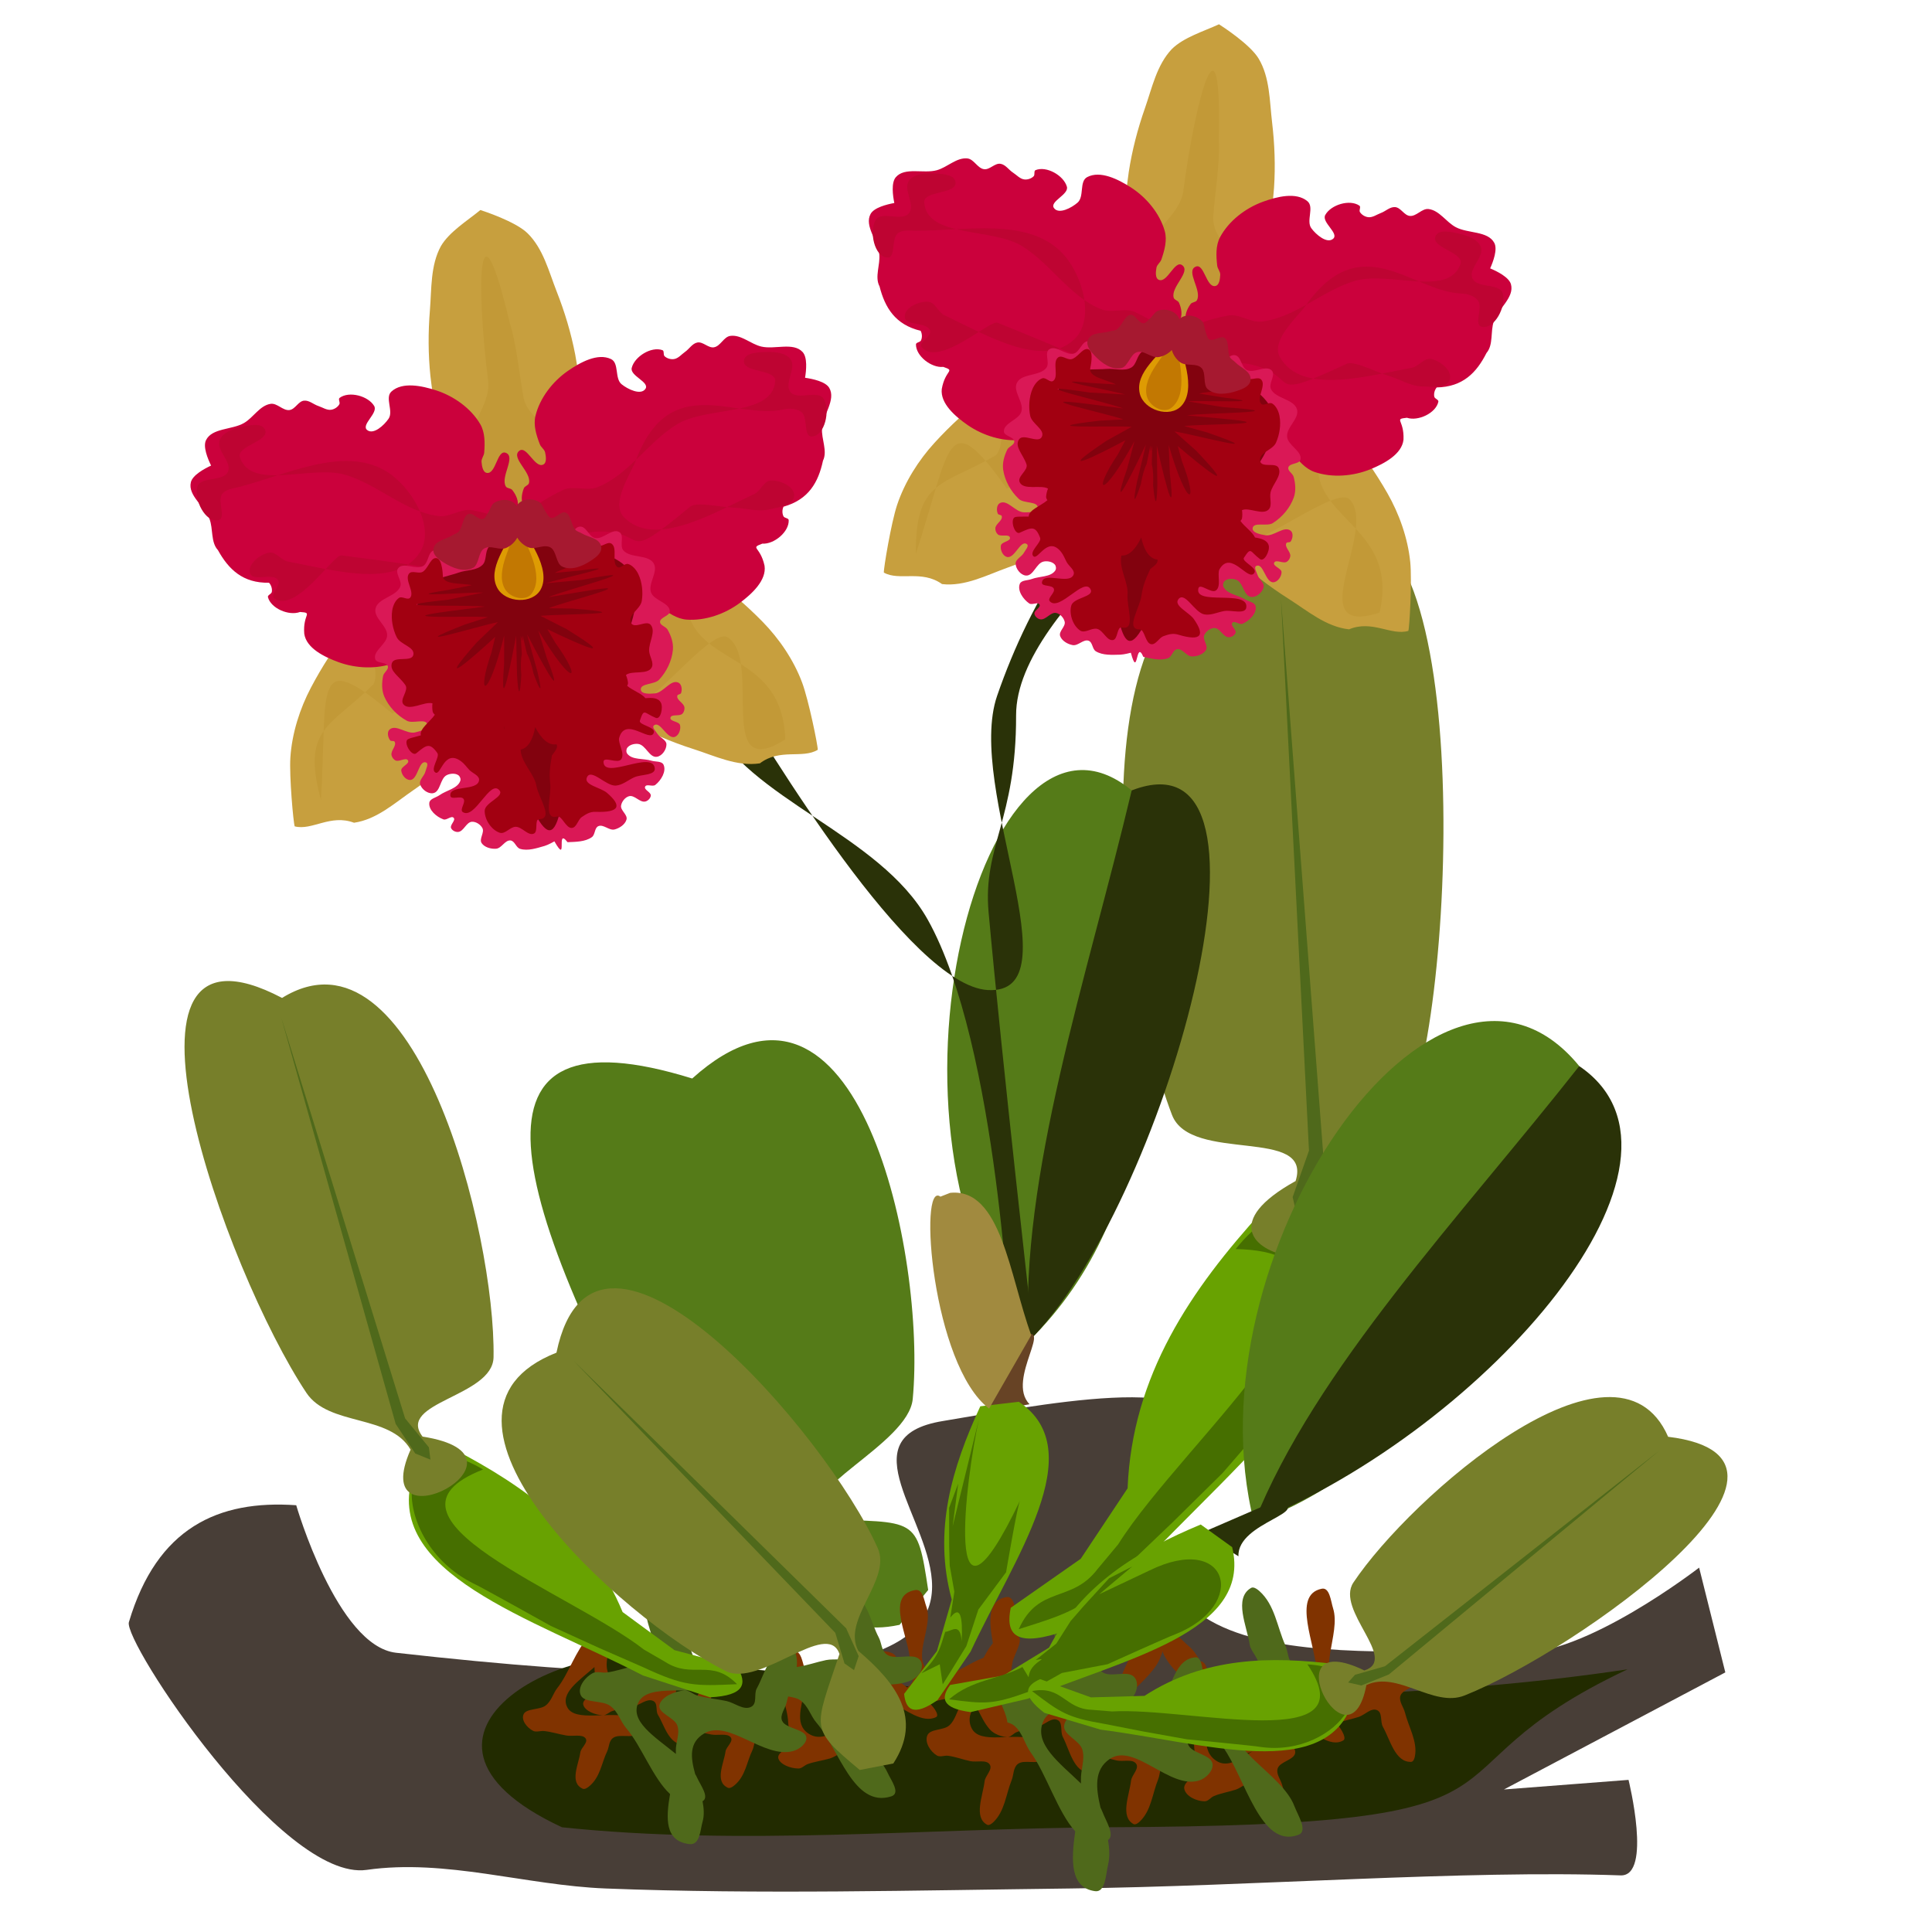 <?xml version="1.0" encoding="UTF-8" standalone="no"?>
<!-- Created with Inkscape (http://www.inkscape.org/) -->

<svg
   xmlns:dc="http://purl.org/dc/elements/1.1/"
   xmlns:cc="http://creativecommons.org/ns#"
   xmlns:rdf="http://www.w3.org/1999/02/22-rdf-syntax-ns#"
   xmlns:svg="http://www.w3.org/2000/svg"
   xmlns="http://www.w3.org/2000/svg"
   xmlns:sodipodi="http://sodipodi.sourceforge.net/DTD/sodipodi-0.dtd"
   xmlns:inkscape="http://www.inkscape.org/namespaces/inkscape"
   width="300"
   height="300"
   id="svg3005"
   version="1.1"
   inkscape:version="0.92.4 5da689c313, 2019-01-14"
   sodipodi:docname="cattleya-08A.svg"
   viewBox="0 0 281.25 281.25">
  <defs
     id="defs3007" />
  <sodipodi:namedview
     id="base"
     pagecolor="#ffffff"
     bordercolor="#666666"
     borderopacity="1.0"
     inkscape:pageopacity="0.0"
     inkscape:pageshadow="2"
     inkscape:zoom="1.7158269"
     inkscape:cx="151.92868"
     inkscape:cy="127.21098"
     inkscape:document-units="px"
     inkscape:current-layer="layer1"
     showgrid="false"
     inkscape:window-width="1366"
     inkscape:window-height="720"
     inkscape:window-x="0"
     inkscape:window-y="28"
     inkscape:window-maximized="1"
     inkscape:snap-global="false" />
  <g
     inkscape:label="Camada 1"
     inkscape:groupmode="layer"
     id="layer1"
     transform="translate(0,-771.112)">
    <g
       id="g2653"
       transform="matrix(0.888,0,0,0.888,13.804,117.727)"
       style="stroke:none">
      <path
         sodipodi:nodetypes="csasaccccsaascc"
         inkscape:connector-curvature="0"
         id="path2599"
         d="m 33.017,982.557 c 0,0 6.692,23.089 16.363,24.182 146.815,16.592 57.633,-32.786 89.678,-37.994 13.454,-2.187 46.773,-9.028 40.765,3.207 -20.583,41.916 32.011,33.252 53.121,34.787 11.017,0.801 30.057,-13.955 30.057,-13.955 l 4.294,17.176 -36.291,19.192 20.423,-1.572 c 0,0 3.927,15.845 -1.307,15.657 -25.574,-0.919 -60.108,1.789 -90.172,2.147 -25.404,0.302 -50.83,0.987 -76.217,0 -13.082,-0.509 -26.197,-4.904 -39.157,-3.05 -13.948,1.995 -40.018,-37.53 -38.986,-40.626 4.602,-15.467 14.644,-20.052 27.43,-19.152 z"
         style="fill:#483e37;stroke:none;stroke-width:0.938px;stroke-linecap:butt;stroke-linejoin:miter;stroke-opacity:1" />
      <path
         style="fill:#222b00;stroke:none;stroke-width:0.83px;stroke-linecap:butt;stroke-linejoin:miter;stroke-opacity:1"
         d="m 96.691,1008.737 c 19.45,0.726 38.331,4.626 57.809,5.034 32.332,0.678 65.47,0.377 96.767,-4.315 -37.435,17.663 -8.254,25.618 -85.457,25.891 -29.74,0.203 -59.976,3.081 -89.227,0 -32.285,-15.027 3.077,-33.452 20.108,-26.61 z"
         id="path2601"
         inkscape:connector-curvature="0"
         sodipodi:nodetypes="cacccc" />
      <g
         inkscape:transform-center-x="1.3143381"
         inkscape:transform-center-y="-87.440968"
         transform="matrix(0.338,-0.006,0.006,0.338,152.12,608.243)"
         id="g2597"
         style="stroke:none">
        <g
           transform="matrix(-1.552,1.707,1.484,1.177,-1902.675,-411.741)"
           id="g1971"
           style="fill:#557b18;fill-opacity:1;stroke:none"
           inkscape:transform-center-x="101.87903"
           inkscape:transform-center-y="-95.693483">
          <path
             style="fill:#557b18;fill-opacity:1;stroke:none;stroke-width:0.938px;stroke-linecap:butt;stroke-linejoin:miter;stroke-opacity:1"
             d="m 34.917,1274.008 c -10.983,-14.701 -9.849,-13.617 1.898,-32.64 -1.038,-10.294 -23.714,4.201 -31.881,-2.657 -25.544,-21.45 -71.738,-90.055 -25.429,-96.78 17.982,-57.983 42.596,-18.812 74.388,73.249 3.186,9.224 -14.387,16.954 -11.765,26.567 8.316,11.278 13.015,22.365 2.277,32.64 z"
             id="path1967"
             inkscape:connector-curvature="0"
             sodipodi:nodetypes="ccacsccc" />
        </g>
        <g
           transform="matrix(1.275,0,0,1.153,328.162,-301.559)"
           id="g1873"
           style="stroke:none">
          <path
             inkscape:connector-curvature="0"
             id="path1867"
             d="m -232.202,1356.745 c -0.216,0.03 -0.424,0 -0.613,-0.12 -5.157,-3.226 -1.398,-12.199 -0.661,-18.238 0.3,-2.454 3.326,-5.016 2.044,-7.13 -1.284,-2.119 -4.876,-0.899 -7.282,-1.489 -2.864,-0.703 -5.593,-1.969 -8.505,-2.439 -0.04,-0.01 -0.083,0 -0.123,-0.01 0.177,1.729 0.149,3.45 -0.246,5.156 -0.201,0.869 -0.641,2.206 -1.533,2.194 -6.083,-0.087 -7.516,-9.709 -10.014,-15.256 -1.015,-2.254 0.247,-6.014 -1.945,-7.158 -2.196,-1.147 -4.636,1.758 -7,2.5 -2.814,0.883 -5.806,1.212 -8.54,2.318 -1.199,0.485 -2.128,1.879 -3.366,2.015 4.783,-0.102 9.548,-0.021 12.153,3.018 1.42,1.657 2.017,4.739 0.734,6.504 -1.869,2.568 -6.933,-0.178 -9.338,1.897 -1.813,1.565 -1.579,4.522 -2.442,6.756 -2.269,5.871 -2.799,12.952 -7.191,17.461 -0.622,0.639 -1.69,1.556 -2.447,1.083 -5.157,-3.226 -1.398,-12.199 -0.661,-18.238 0.3,-2.454 3.326,-5.016 2.044,-7.13 -1.284,-2.119 -4.876,-0.899 -7.282,-1.49 -2.864,-0.703 -5.593,-1.97 -8.505,-2.441 -1.379,-0.223 -3.042,0.627 -4.189,-0.171 -2.517,-1.751 -4.632,-5.621 -3.548,-8.489 1.108,-2.93 6.199,-1.928 8.456,-4.101 2.385,-2.296 2.893,-5.972 4.669,-8.766 4.283,-6.735 7.483,-19.224 12.448,-25.464 -1.355,-9.324 -1.817,-18.073 5.452,-19.305 3.055,-0.518 3.2,5.417 3.912,8.432 0.574,2.43 0.48,5.12 0.11,7.9 2.124,1.483 -0.552,6.226 -1.452,9.008 -0.158,0.488 -0.354,0.97 -0.567,1.449 -1.248,6.343 -1.712,12.157 2.899,15.528 7.233,5.288 17.328,-10.198 25.84,-7.401 2.073,0.681 4.183,3.009 3.999,5.184 -0.268,3.165 -6.024,3.438 -7.006,6.459 -0.74,2.277 0.992,4.687 1.411,7.045 0.133,0.751 0.299,1.504 0.482,2.258 1.329,-0.302 2.627,-0.666 3.501,-1.508 2.385,-2.296 2.894,-5.972 4.671,-8.766 6.409,-10.078 10.386,-33.062 21.492,-28.668 2.881,1.14 -0.068,6.29 -1.021,9.238 -3.477,10.752 -21.055,19.066 -16.708,29.496 3.447,8.27 20.105,0.255 25.936,7.057 1.42,1.657 2.018,4.741 0.734,6.505 -1.869,2.568 -6.933,-0.179 -9.338,1.896 -1.813,1.565 -1.58,4.522 -2.444,6.755 -2.269,5.871 -2.798,12.953 -7.19,17.461 -0.467,0.479 -1.185,1.115 -1.833,1.203 z m -51.469,-37.589 c 1.102,0 2.235,-0.036 3.369,-0.062 -3.058,-0.199 -6.863,-2.408 -7.421,-5.42 -0.57,-3.08 4.302,-4.861 5.107,-7.889 0.85,-3.2 -0.618,-6.607 -0.546,-9.917 0.007,-0.335 0.006,-0.68 0,-1.03 -6.065,6.733 -13.627,12.961 -10.606,20.209 1.508,3.618 5.545,4.119 10.098,4.108 z"
             style="opacity:1;fill:#803300;fill-opacity:1;stroke:none;stroke-width:0.406;stroke-miterlimit:4;stroke-dasharray:none;stroke-opacity:1" />
          <path
             style="opacity:1;fill:#803300;fill-opacity:1;stroke:none;stroke-width:0.406;stroke-miterlimit:4;stroke-dasharray:none;stroke-opacity:1"
             d="m -126.263,1332.31 c -0.165,0.143 -0.356,0.231 -0.58,0.233 -6.082,0.102 -7.814,-9.472 -10.483,-14.938 -1.085,-2.222 0.059,-6.018 -2.167,-7.094 -2.231,-1.078 -4.58,1.9 -6.919,2.715 -2.785,0.97 -5.764,1.393 -8.462,2.584 -0.039,0.013 -0.069,0.045 -0.109,0.059 1.09,1.354 2.004,2.813 2.601,4.458 0.304,0.838 0.664,2.2 -0.091,2.675 -5.15,3.239 -11.59,-4.053 -16.705,-7.345 -2.079,-1.338 -3.067,-5.178 -5.528,-4.945 -2.466,0.234 -2.932,3.998 -4.511,5.908 -1.88,2.273 -4.21,4.177 -5.901,6.593 -0.742,1.06 -0.762,2.735 -1.726,3.522 3.956,-2.69 7.997,-5.216 11.837,-4.085 2.093,0.616 4.273,2.877 4.156,5.056 -0.169,3.172 -5.913,3.625 -6.8,6.675 -0.669,2.3 1.137,4.653 1.629,6.996 1.293,6.16 4.704,12.389 3.474,18.561 -0.174,0.875 -0.571,2.225 -1.463,2.24 -6.082,0.102 -7.814,-9.472 -10.483,-14.938 -1.085,-2.221 0.059,-6.018 -2.167,-7.093 -2.231,-1.078 -4.58,1.9 -6.919,2.715 -2.785,0.97 -5.764,1.392 -8.463,2.583 -1.278,0.564 -2.21,2.182 -3.606,2.137 -3.065,-0.098 -6.946,-2.193 -7.598,-5.19 -0.666,-3.061 4.15,-4.992 4.86,-8.043 0.75,-3.225 -0.825,-6.585 -0.856,-9.895 -0.074,-7.981 -4.189,-20.2 -3.422,-28.137 -6.212,-7.083 -11.364,-14.171 -5.937,-19.162 2.281,-2.097 5.633,2.801 7.872,4.943 1.804,1.726 3.19,4.034 4.393,6.566 2.589,0.088 2.926,5.522 3.686,8.346 0.133,0.496 0.231,1.006 0.313,1.524 2.407,6 5.183,11.13 10.886,11.447 8.946,0.498 8.983,-17.988 17.646,-20.276 2.11,-0.557 5.147,0.247 6.176,2.171 1.498,2.801 -3.181,6.164 -2.36,9.232 0.619,2.313 3.384,3.391 5.019,5.141 0.521,0.557 1.069,1.099 1.634,1.631 0.95,-0.977 1.841,-1.989 2.116,-3.171 0.75,-3.225 -0.824,-6.585 -0.854,-9.896 -0.111,-11.943 -9.288,-33.387 2.42,-35.748 3.037,-0.612 3.368,5.314 4.173,8.305 2.937,10.912 -7.281,27.456 2.044,33.838 7.394,5.061 17.003,-10.731 25.598,-8.2 2.093,0.616 4.273,2.878 4.157,5.058 -0.169,3.172 -5.913,3.624 -6.8,6.674 -0.669,2.3 1.136,4.653 1.628,6.997 1.293,6.16 4.705,12.388 3.475,18.561 -0.131,0.656 -0.387,1.58 -0.883,2.007 z m -63.637,-3.51 c 0.924,-0.6 1.855,-1.247 2.792,-1.886 -2.674,1.498 -7.068,1.716 -9.175,-0.506 -2.155,-2.273 0.962,-6.42 -0.011,-9.397 -1.029,-3.147 -4.116,-5.206 -5.857,-8.021 -0.176,-0.285 -0.365,-0.574 -0.561,-0.864 -1.422,8.949 -4.375,18.291 2.106,22.726 3.235,2.214 6.894,0.436 10.706,-2.052 z"
             id="path1869"
             inkscape:connector-curvature="0" />
          <path
             style="opacity:1;fill:#4f691b;fill-opacity:1;stroke:none;stroke-width:0.531;stroke-miterlimit:4;stroke-dasharray:none;stroke-opacity:1"
             d="m -185.744,1258.045 c -0.283,-0.039 -0.556,0 -0.804,0.158 -6.759,4.228 -1.832,15.987 -0.866,23.901 0.393,3.216 4.358,6.573 2.679,9.344 -1.683,2.776 -6.39,1.178 -9.543,1.952 -3.754,0.921 -7.33,2.58 -11.146,3.197 -0.052,0.01 -0.108,0 -0.161,0.011 0.232,-2.266 0.196,-4.521 -0.322,-6.757 -0.264,-1.139 -0.84,-2.892 -2.009,-2.875 -7.971,0.114 -9.85,12.724 -13.123,19.993 -1.33,2.954 0.323,7.881 -2.549,9.38 -2.878,1.503 -6.076,-2.304 -9.174,-3.276 -3.688,-1.157 -7.608,-1.588 -11.191,-3.038 -1.571,-0.636 -2.789,-2.463 -4.411,-2.64 6.268,0.134 12.513,0.027 15.927,-3.955 1.861,-2.171 2.644,-6.211 0.961,-8.524 -2.449,-3.366 -9.086,0.233 -12.237,-2.486 -2.376,-2.051 -2.069,-5.926 -3.201,-8.853 -2.974,-7.694 -3.668,-16.974 -9.424,-22.883 -0.816,-0.837 -2.215,-2.039 -3.206,-1.419 -6.759,4.228 -1.832,15.987 -0.866,23.901 0.393,3.216 4.358,6.573 2.679,9.344 -1.683,2.776 -6.39,1.178 -9.543,1.952 -3.754,0.921 -7.33,2.582 -11.146,3.199 -1.808,0.292 -3.986,-0.822 -5.489,0.223 -3.299,2.295 -6.071,7.366 -4.649,11.126 1.452,3.84 8.124,2.527 11.082,5.374 3.126,3.01 3.791,7.827 6.119,11.488 5.613,8.826 9.807,25.194 16.313,33.371 -1.775,12.219 -2.381,23.685 7.145,25.3 4.003,0.678 4.194,-7.099 5.127,-11.05 0.752,-3.184 0.629,-6.71 0.145,-10.353 2.783,-1.943 -0.723,-8.159 -1.902,-11.805 -0.207,-0.64 -0.464,-1.271 -0.743,-1.899 -1.635,-8.313 -2.244,-15.932 3.799,-20.35 9.479,-6.93 22.708,13.364 33.864,9.699 2.717,-0.893 5.482,-3.944 5.24,-6.793 -0.351,-4.148 -7.895,-4.506 -9.181,-8.465 -0.97,-2.985 1.3,-6.142 1.849,-9.232 0.175,-0.984 0.391,-1.97 0.632,-2.959 1.741,0.396 3.443,0.873 4.589,1.976 3.126,3.01 3.793,7.827 6.121,11.488 8.399,13.208 13.611,43.328 28.165,37.57 3.776,-1.494 -0.089,-8.244 -1.338,-12.107 -4.557,-14.091 -27.593,-24.986 -21.896,-38.655 4.517,-10.838 26.347,-0.335 33.99,-9.249 1.861,-2.171 2.644,-6.213 0.961,-8.525 -2.449,-3.366 -9.086,0.235 -12.237,-2.485 -2.376,-2.051 -2.071,-5.926 -3.203,-8.853 -2.974,-7.694 -3.666,-16.974 -9.423,-22.883 -0.612,-0.628 -1.552,-1.461 -2.402,-1.577 z m -67.451,49.261 c 1.444,0 2.929,0.047 4.415,0.081 -4.008,0.261 -8.994,3.156 -9.725,7.103 -0.747,4.037 5.638,6.37 6.692,10.338 1.114,4.193 -0.811,8.659 -0.716,12.997 0.01,0.439 0.008,0.891 0,1.349 -7.948,-8.823 -17.859,-16.985 -13.9,-26.484 1.976,-4.742 7.267,-5.399 13.233,-5.383 z"
             id="path1871"
             inkscape:connector-curvature="0" />
        </g>
        <g
           inkscape:transform-center-y="-256.36309"
           inkscape:transform-center-x="-94.328309"
           transform="matrix(1.455,0.621,-0.621,1.455,1023.388,-492.225)"
           id="g1853"
           style="stroke:none">
          <path
             style="fill:#68a201;fill-opacity:1;stroke:none;stroke-width:0.938px;stroke-linecap:butt;stroke-linejoin:miter;stroke-opacity:1"
             d="m -201.147,1219.132 14.231,-21.987 5.184,-25.419 c -11.744,-32.66 -4.935,-63.783 6.403,-94.532 l 18.43,-3.676 c 37.128,20.863 3.812,75.541 -13.722,122.643 l -14.154,24.722 c -11.02,9.066 -14.957,5.845 -16.371,-1.752 z"
             id="path1843"
             inkscape:connector-curvature="0"
             sodipodi:nodetypes="cccccccc"
             inkscape:transform-center-x="-19.799951"
             inkscape:transform-center-y="-71.793295" />
          <path
             sodipodi:nodetypes="ccccccccc"
             style="fill:#466f00;fill-opacity:1;stroke:none;stroke-width:0.938px;stroke-linecap:butt;stroke-linejoin:miter;stroke-opacity:1"
             d="m -178.617,1091.297 c 12.358,-41.033 47.832,-4.715 33.813,31.318 -1.055,2.189 -11.704,33.807 -11.704,33.807 l -8.558,19.859 -7.821,17.384 c -7.191,17.009 -10.124,19.556 -23.522,30.62 0.548,-14.812 11.996,-13.423 15.434,-26.096 l 3.022,-9.44 c 6.501,-37.226 49.077,-116.353 -0.666,-97.453 z"
             id="path1845"
             inkscape:connector-curvature="0"
             inkscape:transform-center-x="-21.506046"
             inkscape:transform-center-y="-66.232534" />
          <g
             id="g1851"
             transform="matrix(1.34,0,0,1.702,-218.776,-1047.725)"
             style="stroke:none">
            <path
               style="fill:#777f2a;fill-opacity:1;stroke:none;stroke-width:0.938px;stroke-linecap:butt;stroke-linejoin:miter;stroke-opacity:1"
               d="m 36.814,1241.368 c -1.038,-10.294 -23.714,4.201 -31.881,-2.657 -25.544,-21.45 -71.738,-90.055 -25.429,-96.78 22.338,-48.012 67.88,39.064 74.388,73.249 1.811,9.514 -14.387,16.954 -11.765,26.567 30.736,10.748 -29.198,22.872 -5.313,-0.38 z"
               id="path1847"
               inkscape:connector-curvature="0"
               sodipodi:nodetypes="cacacc" />
            <path
               style="fill:#4f691b;fill-opacity:1;stroke:none;stroke-width:0.938px;stroke-linecap:butt;stroke-linejoin:miter;stroke-opacity:1"
               d="m 37.572,1244.245 2.147,2.415 2.147,-3.489 -1.61,-8.319 -56.626,-89.635 53.405,90.172 z"
               id="path1849"
               inkscape:connector-curvature="0" />
          </g>
        </g>
        <g
           id="g1703"
           transform="matrix(1.264,0,0,0.966,129.225,-68.96)"
           style="stroke:none">
          <path
             style="opacity:1;fill:#803300;fill-opacity:1;stroke:none;stroke-width:0.406;stroke-miterlimit:4;stroke-dasharray:none;stroke-opacity:1"
             d="m -232.202,1356.745 c -0.216,0.03 -0.424,0 -0.613,-0.12 -5.157,-3.226 -1.398,-12.199 -0.661,-18.238 0.3,-2.454 3.326,-5.016 2.044,-7.13 -1.284,-2.119 -4.876,-0.899 -7.282,-1.489 -2.864,-0.703 -5.593,-1.969 -8.505,-2.439 -0.04,-0.01 -0.083,0 -0.123,-0.01 0.177,1.729 0.149,3.45 -0.246,5.156 -0.201,0.869 -0.641,2.206 -1.533,2.194 -6.083,-0.087 -7.516,-9.709 -10.014,-15.256 -1.015,-2.254 0.247,-6.014 -1.945,-7.158 -2.196,-1.147 -4.636,1.758 -7,2.5 -2.814,0.883 -5.806,1.212 -8.54,2.318 -1.199,0.485 -2.128,1.879 -3.366,2.015 4.783,-0.102 9.548,-0.021 12.153,3.018 1.42,1.657 2.017,4.739 0.734,6.504 -1.869,2.568 -6.933,-0.178 -9.338,1.897 -1.813,1.565 -1.579,4.522 -2.442,6.756 -2.269,5.871 -2.799,12.952 -7.191,17.461 -0.622,0.639 -1.69,1.556 -2.447,1.083 -5.157,-3.226 -1.398,-12.199 -0.661,-18.238 0.3,-2.454 3.326,-5.016 2.044,-7.13 -1.284,-2.119 -4.876,-0.899 -7.282,-1.49 -2.864,-0.703 -5.593,-1.97 -8.505,-2.441 -1.379,-0.223 -3.042,0.627 -4.189,-0.171 -2.517,-1.751 -4.632,-5.621 -3.548,-8.489 1.108,-2.93 6.199,-1.928 8.456,-4.101 2.385,-2.296 2.893,-5.972 4.669,-8.766 4.283,-6.735 7.483,-19.224 12.448,-25.464 -1.355,-9.324 -1.817,-18.073 5.452,-19.305 3.055,-0.518 3.2,5.417 3.912,8.432 0.574,2.43 0.48,5.12 0.11,7.9 2.124,1.483 -0.552,6.226 -1.452,9.008 -0.158,0.488 -0.354,0.97 -0.567,1.449 -1.248,6.343 -1.712,12.157 2.899,15.528 7.233,5.288 17.328,-10.198 25.84,-7.401 2.073,0.681 4.183,3.009 3.999,5.184 -0.268,3.165 -6.024,3.438 -7.006,6.459 -0.74,2.277 0.992,4.687 1.411,7.045 0.133,0.751 0.299,1.504 0.482,2.258 1.329,-0.302 2.627,-0.666 3.501,-1.508 2.385,-2.296 2.894,-5.972 4.671,-8.766 6.409,-10.078 10.386,-33.062 21.492,-28.668 2.881,1.14 -0.068,6.29 -1.021,9.238 -3.477,10.752 -21.055,19.066 -16.708,29.496 3.447,8.27 20.105,0.255 25.936,7.057 1.42,1.657 2.018,4.741 0.734,6.505 -1.869,2.568 -6.933,-0.179 -9.338,1.896 -1.813,1.565 -1.58,4.522 -2.444,6.755 -2.269,5.871 -2.798,12.953 -7.19,17.461 -0.467,0.479 -1.185,1.115 -1.833,1.203 z m -51.469,-37.589 c 1.102,0 2.235,-0.036 3.369,-0.062 -3.058,-0.199 -6.863,-2.408 -7.421,-5.42 -0.57,-3.08 4.302,-4.861 5.107,-7.889 0.85,-3.2 -0.618,-6.607 -0.546,-9.917 0.007,-0.335 0.006,-0.68 0,-1.03 -6.065,6.733 -13.627,12.961 -10.606,20.209 1.508,3.618 5.545,4.119 10.098,4.108 z"
             id="path1696"
             inkscape:connector-curvature="0" />
          <path
             inkscape:connector-curvature="0"
             id="path1698"
             d="m -126.263,1332.31 c -0.165,0.143 -0.356,0.231 -0.58,0.233 -6.082,0.102 -7.814,-9.472 -10.483,-14.938 -1.085,-2.222 0.059,-6.018 -2.167,-7.094 -2.231,-1.078 -4.58,1.9 -6.919,2.715 -2.785,0.97 -5.764,1.393 -8.462,2.584 -0.039,0.013 -0.069,0.045 -0.109,0.059 1.09,1.354 2.004,2.813 2.601,4.458 0.304,0.838 0.664,2.2 -0.091,2.675 -5.15,3.239 -11.59,-4.053 -16.705,-7.345 -2.079,-1.338 -3.067,-5.178 -5.528,-4.945 -2.466,0.234 -2.932,3.998 -4.511,5.908 -1.88,2.273 -4.21,4.177 -5.901,6.593 -0.742,1.06 -0.762,2.735 -1.726,3.522 3.956,-2.69 7.997,-5.216 11.837,-4.085 2.093,0.616 4.273,2.877 4.156,5.056 -0.169,3.172 -5.913,3.625 -6.8,6.675 -0.669,2.3 1.137,4.653 1.629,6.996 1.293,6.16 4.704,12.389 3.474,18.561 -0.174,0.875 -0.571,2.225 -1.463,2.24 -6.082,0.102 -7.814,-9.472 -10.483,-14.938 -1.085,-2.221 0.059,-6.018 -2.167,-7.093 -2.231,-1.078 -4.58,1.9 -6.919,2.715 -2.785,0.97 -5.764,1.392 -8.463,2.583 -1.278,0.564 -2.21,2.182 -3.606,2.137 -3.065,-0.098 -6.946,-2.193 -7.598,-5.19 -0.666,-3.061 4.15,-4.992 4.86,-8.043 0.75,-3.225 -0.825,-6.585 -0.856,-9.895 -0.074,-7.981 -4.189,-20.2 -3.422,-28.137 -6.212,-7.083 -11.364,-14.171 -5.937,-19.162 2.281,-2.097 5.633,2.801 7.872,4.943 1.804,1.726 3.19,4.034 4.393,6.566 2.589,0.088 2.926,5.522 3.686,8.346 0.133,0.496 0.231,1.006 0.313,1.524 2.407,6 5.183,11.13 10.886,11.447 8.946,0.498 8.983,-17.988 17.646,-20.276 2.11,-0.557 5.147,0.247 6.176,2.171 1.498,2.801 -3.181,6.164 -2.36,9.232 0.619,2.313 3.384,3.391 5.019,5.141 0.521,0.557 1.069,1.099 1.634,1.631 0.95,-0.977 1.841,-1.989 2.116,-3.171 0.75,-3.225 -0.824,-6.585 -0.854,-9.896 -0.111,-11.943 -9.288,-33.387 2.42,-35.748 3.037,-0.612 3.368,5.314 4.173,8.305 2.937,10.912 -7.281,27.456 2.044,33.838 7.394,5.061 17.003,-10.731 25.598,-8.2 2.093,0.616 4.273,2.878 4.157,5.058 -0.169,3.172 -5.913,3.624 -6.8,6.674 -0.669,2.3 1.136,4.653 1.628,6.997 1.293,6.16 4.705,12.388 3.475,18.561 -0.131,0.656 -0.387,1.58 -0.883,2.007 z m -63.637,-3.51 c 0.924,-0.6 1.855,-1.247 2.792,-1.886 -2.674,1.498 -7.068,1.716 -9.175,-0.506 -2.155,-2.273 0.962,-6.42 -0.011,-9.397 -1.029,-3.147 -4.116,-5.206 -5.857,-8.021 -0.176,-0.285 -0.365,-0.574 -0.561,-0.864 -1.422,8.949 -4.375,18.291 2.106,22.726 3.235,2.214 6.894,0.436 10.706,-2.052 z"
             style="opacity:1;fill:#803300;fill-opacity:1;stroke:none;stroke-width:0.406;stroke-miterlimit:4;stroke-dasharray:none;stroke-opacity:1" />
          <path
             inkscape:connector-curvature="0"
             id="path1682"
             d="m -185.744,1258.045 c -0.283,-0.039 -0.556,0 -0.804,0.158 -6.759,4.228 -1.832,15.987 -0.866,23.901 0.393,3.216 4.358,6.573 2.679,9.344 -1.683,2.776 -6.39,1.178 -9.543,1.952 -3.754,0.921 -7.33,2.58 -11.146,3.197 -0.052,0.01 -0.108,0 -0.161,0.011 0.232,-2.266 0.196,-4.521 -0.322,-6.757 -0.264,-1.139 -0.84,-2.892 -2.009,-2.875 -7.971,0.114 -9.85,12.724 -13.123,19.993 -1.33,2.954 0.323,7.881 -2.549,9.38 -2.878,1.503 -6.076,-2.304 -9.174,-3.276 -3.688,-1.157 -7.608,-1.588 -11.191,-3.038 -1.571,-0.636 -2.789,-2.463 -4.411,-2.64 6.268,0.134 12.513,0.027 15.927,-3.955 1.861,-2.171 2.644,-6.211 0.961,-8.524 -2.449,-3.366 -9.086,0.233 -12.237,-2.486 -2.376,-2.051 -2.069,-5.926 -3.201,-8.853 -2.974,-7.694 -3.668,-16.974 -9.424,-22.883 -0.816,-0.837 -2.215,-2.039 -3.206,-1.419 -6.759,4.228 -1.832,15.987 -0.866,23.901 0.393,3.216 4.358,6.573 2.679,9.344 -1.683,2.776 -6.39,1.178 -9.543,1.952 -3.754,0.921 -7.33,2.582 -11.146,3.199 -1.808,0.292 -3.986,-0.822 -5.489,0.223 -3.299,2.295 -6.071,7.366 -4.649,11.126 1.452,3.84 8.124,2.527 11.082,5.374 3.126,3.01 3.791,7.827 6.119,11.488 5.613,8.826 9.807,25.194 16.313,33.371 -1.775,12.219 -2.381,23.685 7.145,25.3 4.003,0.678 4.194,-7.099 5.127,-11.05 0.752,-3.184 0.629,-6.71 0.145,-10.353 2.783,-1.943 -0.723,-8.159 -1.902,-11.805 -0.207,-0.64 -0.464,-1.271 -0.743,-1.899 -1.635,-8.313 -2.244,-15.932 3.799,-20.35 9.479,-6.93 22.708,13.364 33.864,9.699 2.717,-0.893 5.482,-3.944 5.24,-6.793 -0.351,-4.148 -7.895,-4.506 -9.181,-8.465 -0.97,-2.985 1.3,-6.142 1.849,-9.232 0.175,-0.984 0.391,-1.97 0.632,-2.959 1.741,0.396 3.443,0.873 4.589,1.976 3.126,3.01 3.793,7.827 6.121,11.488 8.399,13.208 13.611,43.328 28.165,37.57 3.776,-1.494 -0.089,-8.244 -1.338,-12.107 -4.557,-14.091 -27.593,-24.986 -21.896,-38.655 4.517,-10.838 26.347,-0.335 33.99,-9.249 1.861,-2.171 2.644,-6.213 0.961,-8.525 -2.449,-3.366 -9.086,0.235 -12.237,-2.485 -2.376,-2.051 -2.071,-5.926 -3.203,-8.853 -2.974,-7.694 -3.666,-16.974 -9.423,-22.883 -0.612,-0.628 -1.552,-1.461 -2.402,-1.577 z m -67.451,49.261 c 1.444,0 2.929,0.047 4.415,0.081 -4.008,0.261 -8.994,3.156 -9.725,7.103 -0.747,4.037 5.638,6.37 6.692,10.338 1.114,4.193 -0.811,8.659 -0.716,12.997 0.01,0.439 0.008,0.891 0,1.349 -7.948,-8.823 -17.859,-16.985 -13.9,-26.484 1.976,-4.742 7.267,-5.399 13.233,-5.383 z"
             style="opacity:1;fill:#4f691b;fill-opacity:1;stroke:none;stroke-width:0.531;stroke-miterlimit:4;stroke-dasharray:none;stroke-opacity:1" />
        </g>
        <g
           inkscape:transform-center-y="-121.75326"
           inkscape:transform-center-x="-178.41367"
           transform="rotate(35.157,118.837,1057.971)"
           style="stroke:none"
           id="g1806">
          <g
             transform="matrix(1.025,-0.531,0.531,1.025,-595.363,52.237)"
             inkscape:transform-center-y="-130.46366"
             inkscape:transform-center-x="13.918397"
             id="g1792"
             style="stroke:none">
            <path
               style="fill:#557b18;fill-opacity:1;stroke:none;stroke-width:0.938px;stroke-linecap:butt;stroke-linejoin:miter;stroke-opacity:1"
               d="M 132.836,1112.328 C 203.328,1077.513 229.571,996.811 245.936,905.864 178.029,840.435 91.74,1005.595 132.836,1112.328 Z"
               id="path1788"
               inkscape:connector-curvature="0"
               sodipodi:nodetypes="ccc" />
            <path
               sodipodi:nodetypes="ccc"
               inkscape:connector-curvature="0"
               id="path1790"
               d="M 132.836,1112.328 C 225.954,1060.783 308.573,938.397 245.936,905.864 203.595,975.042 150.865,1045.02 132.836,1112.328 Z"
               style="fill:#2a3208;fill-opacity:1;stroke:none;stroke-width:0.938px;stroke-linecap:butt;stroke-linejoin:miter;stroke-opacity:1" />
          </g>
          <path
             style="fill:#2a3208;fill-opacity:1;stroke:none;stroke-width:0.938px;stroke-linecap:butt;stroke-linejoin:miter;stroke-opacity:1"
             d="m 113.1,1140.413 21.254,-0.759 c -9.982,-13.588 19.548,-39.069 0.068,-32.769 z"
             id="path1798"
             inkscape:connector-curvature="0"
             sodipodi:nodetypes="cccc" />
          <path
             style="fill:#68a201;fill-opacity:1;stroke:none;stroke-width:0.938px;stroke-linecap:butt;stroke-linejoin:miter;stroke-opacity:1"
             d="m 53.674,1269.741 18.786,-18.249 10.735,-23.616 c -4.146,-34.459 9.449,-63.272 27.374,-90.709 l 18.786,0.537 c 31.524,28.635 -13.171,74.481 -40.792,116.472 l -19.323,20.933 c -12.768,6.373 -15.885,2.353 -15.565,-5.367 z"
             id="path1800"
             inkscape:connector-curvature="0"
             sodipodi:nodetypes="cccccccc" />
          <path
             sodipodi:nodetypes="cccccccccccccccc"
             style="fill:#466f00;fill-opacity:1;stroke:none;stroke-width:0.938px;stroke-linecap:butt;stroke-linejoin:miter;stroke-opacity:1"
             d="m 88.81,1192.788 13.663,-23.151 c 21.218,-37.232 49.413,-13.363 27.694,18.625 -1.518,1.898 -18.965,30.335 -18.965,30.335 l -15.94,15.94 -8.35,16.699 c -10.811,14.971 -14.239,16.798 -29.772,24.587 3.845,-14.314 14.479,-21.354 20.663,-32.937 l 5.27,2.426 c -3.939,-6.666 3.902,-14.396 -1.854,-8.878 l 3.795,-12.145 -0.38,-12.904 1.139,-9.488 2.657,-18.217 6.072,-11.006 z"
             id="path1802"
             inkscape:connector-curvature="0" />
        </g>
        <g
           id="g1841"
           transform="matrix(-0.905,0.791,0.791,0.905,-1305.884,238.774)"
           inkscape:transform-center-x="121.05944"
           inkscape:transform-center-y="-166.73315"
           style="stroke:none">
          <path
             inkscape:transform-center-y="-71.793295"
             inkscape:transform-center-x="-19.799951"
             sodipodi:nodetypes="cccccccc"
             inkscape:connector-curvature="0"
             id="path1822"
             d="m -201.147,1219.132 14.231,-21.987 5.184,-25.419 c -11.744,-32.66 -4.935,-63.783 6.403,-94.532 l 18.43,-3.676 c 37.128,20.863 3.812,75.541 -13.722,122.643 l -14.154,24.722 c -11.02,9.066 -14.957,5.845 -16.371,-1.752 z"
             style="fill:#68a201;fill-opacity:1;stroke:none;stroke-width:0.938px;stroke-linecap:butt;stroke-linejoin:miter;stroke-opacity:1" />
          <path
             inkscape:transform-center-y="-66.232534"
             inkscape:transform-center-x="-21.506046"
             inkscape:connector-curvature="0"
             id="path1824"
             d="m -178.617,1091.297 c 12.358,-41.033 47.832,-4.715 33.813,31.318 -1.055,2.189 -11.704,33.807 -11.704,33.807 l -8.558,19.859 -7.821,17.384 c -7.191,17.009 -10.124,19.556 -23.522,30.62 0.548,-14.812 11.996,-13.423 15.434,-26.096 l 3.022,-9.44 c 6.501,-37.226 49.077,-116.353 -0.666,-97.453 z"
             style="fill:#466f00;fill-opacity:1;stroke:none;stroke-width:0.938px;stroke-linecap:butt;stroke-linejoin:miter;stroke-opacity:1"
             sodipodi:nodetypes="ccccccccc" />
          <g
             transform="matrix(1.34,0,0,1.702,-218.776,-1047.725)"
             id="g1812"
             style="stroke:none">
            <path
               sodipodi:nodetypes="cacacc"
               inkscape:connector-curvature="0"
               id="path1808"
               d="m 36.814,1241.368 c -1.038,-10.294 -23.714,4.201 -31.881,-2.657 -25.544,-21.45 -71.738,-90.055 -25.429,-96.78 22.338,-48.012 67.88,39.064 74.388,73.249 1.811,9.514 -14.387,16.954 -11.765,26.567 30.736,10.748 -29.198,22.872 -5.313,-0.38 z"
               style="fill:#777f2a;fill-opacity:1;stroke:none;stroke-width:0.938px;stroke-linecap:butt;stroke-linejoin:miter;stroke-opacity:1" />
            <path
               inkscape:connector-curvature="0"
               id="path1810"
               d="m 37.572,1244.245 2.147,2.415 2.147,-3.489 -1.61,-8.319 -56.626,-89.635 53.405,90.172 z"
               style="fill:#4f691b;fill-opacity:1;stroke:none;stroke-width:0.938px;stroke-linecap:butt;stroke-linejoin:miter;stroke-opacity:1" />
          </g>
        </g>
        <g
           inkscape:transform-center-y="-55.668719"
           inkscape:transform-center-x="-161.20636"
           transform="rotate(77.854,-89.85,1321.999)"
           id="g1865"
           style="stroke:none">
          <path
             style="fill:#68a201;fill-opacity:1;stroke:none;stroke-width:0.938px;stroke-linecap:butt;stroke-linejoin:miter;stroke-opacity:1"
             d="m -201.147,1219.132 14.231,-21.987 5.184,-25.419 c -11.744,-32.66 -4.935,-63.783 6.403,-94.532 l 18.43,-3.676 c 37.128,20.863 3.812,75.541 -13.722,122.643 l -14.154,24.722 c -11.02,9.066 -14.957,5.845 -16.371,-1.752 z"
             id="path1855"
             inkscape:connector-curvature="0"
             sodipodi:nodetypes="cccccccc"
             inkscape:transform-center-x="-19.799951"
             inkscape:transform-center-y="-71.793295" />
          <path
             sodipodi:nodetypes="ccccccccc"
             style="fill:#466f00;fill-opacity:1;stroke:none;stroke-width:0.938px;stroke-linecap:butt;stroke-linejoin:miter;stroke-opacity:1"
             d="m -178.617,1091.297 c 12.358,-41.033 47.832,-4.715 33.813,31.318 -1.055,2.189 -11.704,33.807 -11.704,33.807 l -8.558,19.859 -7.821,17.384 c -7.191,17.009 -10.124,19.556 -23.522,30.62 0.548,-14.812 11.996,-13.423 15.434,-26.096 l 3.022,-9.44 c 6.501,-37.226 49.077,-116.353 -0.666,-97.453 z"
             id="path1857"
             inkscape:connector-curvature="0"
             inkscape:transform-center-x="-21.506046"
             inkscape:transform-center-y="-66.232534" />
          <g
             id="g1863"
             transform="matrix(1.34,0,0,1.702,-218.776,-1047.725)"
             style="stroke:none">
            <path
               style="fill:#777f2a;fill-opacity:1;stroke:none;stroke-width:0.938px;stroke-linecap:butt;stroke-linejoin:miter;stroke-opacity:1"
               d="m 36.814,1241.368 c -1.038,-10.294 -23.714,4.201 -31.881,-2.657 -25.544,-21.45 -71.738,-90.055 -25.429,-96.78 22.338,-48.012 67.88,39.064 74.388,73.249 1.811,9.514 -14.387,16.954 -11.765,26.567 30.736,10.748 -29.198,22.872 -5.313,-0.38 z"
               id="path1859"
               inkscape:connector-curvature="0"
               sodipodi:nodetypes="cacacc" />
            <path
               style="fill:#4f691b;fill-opacity:1;stroke:none;stroke-width:0.938px;stroke-linecap:butt;stroke-linejoin:miter;stroke-opacity:1"
               d="m 37.572,1244.245 2.147,2.415 2.147,-3.489 -1.61,-8.319 -56.626,-89.635 53.405,90.172 z"
               id="path1861"
               inkscape:connector-curvature="0" />
          </g>
        </g>
        <g
           id="g1723"
           style="stroke:none"
           transform="rotate(-7.371,-573.092,2261.975)"
           inkscape:transform-center-x="-10.899965"
           inkscape:transform-center-y="-290.20878">
          <g
             id="g1746"
             inkscape:transform-center-x="-33.384131"
             inkscape:transform-center-y="-125.8666"
             transform="matrix(1.138,-0.195,0.195,1.138,-229.745,-130.524)"
             style="stroke:none">
            <path
               sodipodi:nodetypes="ccc"
               inkscape:connector-curvature="0"
               id="path1707"
               d="M 132.836,1112.328 C 203.328,1077.513 229.571,996.811 245.936,905.864 202.749,837.568 92.907,1006.184 132.836,1112.328 Z"
               style="fill:#557b18;fill-opacity:1;stroke:none;stroke-width:0.938px;stroke-linecap:butt;stroke-linejoin:miter;stroke-opacity:1" />
            <path
               style="fill:#2a3208;fill-opacity:1;stroke:none;stroke-width:0.938px;stroke-linecap:butt;stroke-linejoin:miter;stroke-opacity:1"
               d="m 132.836,1112.328 c 70.699,-35.027 189.159,-210.423 113.1,-206.464 -42.34,69.178 -95.071,139.156 -113.1,206.464 z"
               id="path1705"
               inkscape:connector-curvature="0"
               sodipodi:nodetypes="ccc" />
          </g>
          <path
             sodipodi:nodetypes="cccc"
             inkscape:connector-curvature="0"
             id="path1709"
             d="m 113.1,1140.413 21.254,-0.759 c -9.982,-13.588 19.548,-39.069 0.068,-32.769 z"
             style="fill:#674325;fill-opacity:1;stroke:none;stroke-width:0.938px;stroke-linecap:butt;stroke-linejoin:miter;stroke-opacity:1" />
          <path
             sodipodi:nodetypes="cccccccc"
             inkscape:connector-curvature="0"
             id="path1713"
             d="m 53.674,1269.741 18.786,-18.249 10.735,-23.616 c -4.146,-34.459 9.449,-63.272 27.374,-90.709 l 18.786,0.537 c 31.524,28.635 -13.171,74.481 -40.792,116.472 l -19.323,20.933 c -12.768,6.373 -15.885,2.353 -15.565,-5.367 z"
             style="fill:#68a201;fill-opacity:1;stroke:none;stroke-width:0.938px;stroke-linecap:butt;stroke-linejoin:miter;stroke-opacity:1" />
          <path
             inkscape:connector-curvature="0"
             id="path1715"
             d="m 88.81,1192.788 20.115,-49.339 c -10.187,26.596 -34.868,114.386 14.043,41.748 -1.518,1.898 -11.765,33.399 -11.765,33.399 l -15.94,15.94 -8.35,16.699 -14.043,16.699 v -9.868 l -9.488,3.036 c 10.678,-7.54 11.345,-12.577 14.422,-18.217 3.054,0.272 7.872,-3.865 7.211,5.693 2.3,-11.624 1.978,-17.677 -3.795,-12.145 l 3.795,-12.145 -0.38,-12.904 1.139,-9.488 2.657,-18.217 6.072,-11.006 z"
             style="fill:#466f00;fill-opacity:1;stroke:none;stroke-width:0.938px;stroke-linecap:butt;stroke-linejoin:miter;stroke-opacity:1"
             sodipodi:nodetypes="cccccccccccccccccc" />
          <path
             style="fill:#2a3208;fill-opacity:1;stroke:none;stroke-width:1.052px;stroke-linecap:butt;stroke-linejoin:miter;stroke-opacity:1"
             d="m 141.155,1102.757 c 0,0 4.303,-129.931 8.338,-201.945 1.799,-32.116 19.848,-42.283 27.132,-92.606 7.696,-53.172 120.952,-102.899 114.34,-117.098 -2.797,-6.008 -11.604,-2.458 -16.791,-0.352 -46.304,18.799 -82.287,62.37 -105.278,106.742 -21.891,42.25 16.797,149.085 -25.222,140.507 -37.335,-7.622 -88.858,-132.405 -101.911,-162.924 0,0 -34.809,-51.266 -12.585,13.74 12.958,40.925 73.498,66.465 90.577,111.085 24.933,65.138 9.847,209.007 9.847,209.007 z"
             id="path1973"
             inkscape:connector-curvature="0"
             sodipodi:nodetypes="csssaasccacc"
             inkscape:transform-center-x="-24.516318"
             inkscape:transform-center-y="-209.831" />
          <path
             sodipodi:nodetypes="ccccc"
             inkscape:connector-curvature="0"
             id="path1711"
             d="m 114.618,1138.895 c -24.346,-25.021 -17.841,-114.927 -8.35,-105.13 l 4.934,-1.139 c 24.849,1.057 22.626,44.074 28.844,74.008 z"
             style="fill:#a18a3f;fill-opacity:1;stroke:none;stroke-width:0.938px;stroke-linecap:butt;stroke-linejoin:miter;stroke-opacity:1" />
        </g>
        <g
           id="g1680"
           transform="matrix(1.707,-0.37,0.37,1.707,-631.953,-927.769)"
           inkscape:transform-center-x="90.758941"
           inkscape:transform-center-y="-89.629585"
           style="stroke:none">
          <path
             sodipodi:nodetypes="ccacaccc"
             inkscape:connector-curvature="0"
             id="path1674"
             d="m 34.917,1274.008 c -10.983,-14.701 -9.849,-13.617 1.898,-32.64 -1.038,-10.294 -23.714,4.201 -31.881,-2.657 -25.544,-21.45 -71.738,-90.055 -25.429,-96.78 22.338,-48.012 67.88,39.064 74.388,73.249 1.811,9.514 -14.387,16.954 -11.765,26.567 8.316,11.278 13.015,22.365 2.277,32.64 z"
             style="fill:#777f2a;fill-opacity:1;stroke:none;stroke-width:0.938px;stroke-linecap:butt;stroke-linejoin:miter;stroke-opacity:1" />
          <path
             inkscape:connector-curvature="0"
             id="path1676"
             d="m 37.572,1244.245 2.147,2.415 2.147,-3.489 -1.61,-8.319 -56.626,-89.635 53.405,90.172 z"
             style="fill:#4f691b;fill-opacity:1;stroke:none;stroke-width:0.938px;stroke-linecap:butt;stroke-linejoin:miter;stroke-opacity:1" />
        </g>
      </g>
    </g>
    <g
       style="stroke:none"
       transform="matrix(0.319,0.035,-0.035,0.319,155.215,526.867)"
       id="layer1-8"
       inkscape:label="Camada 1">
      <g
         transform="matrix(1.155,0,0,1.221,-330.555,-391.104)"
         style="fill:#c79f3e;fill-opacity:1;stroke:none"
         id="g4848">
        <path
           style="fill:#c79f3e;fill-opacity:1;fill-rule:evenodd;stroke:none;stroke-width:1.026px;stroke-linecap:butt;stroke-linejoin:miter;stroke-opacity:1"
           d="m 401.377,953.788 c -5.213,6.514 -6.045,15.153 -7.968,22.991 -1.943,7.92 -3.198,16.015 -3.565,24.119 -0.488,10.784 0.969,21.571 1.826,32.336 0.67,8.422 -3.016,18.454 2.591,25.224 5.208,6.287 24.258,8.765 24.258,8.765 4.453,-0.037 18.771,-2.8 24.301,-8.765 5.608,-6.77 1.921,-16.802 2.591,-25.224 0.857,-10.765 2.316,-21.552 1.828,-32.336 -0.367,-8.104 -1.622,-16.199 -3.565,-24.119 -1.923,-7.839 -2.757,-16.477 -7.97,-22.991 -3.976,-4.969 -15.838,-10.556 -16.966,-11.08 -5.541,3.169 -13.237,6.246 -17.362,11.08 z"
           id="path4836-7"
           inkscape:connector-curvature="0"
           sodipodi:nodetypes="cscccccccsccc"
           inkscape:transform-center-x="1.0935208"
           inkscape:transform-center-y="-61.948108" />
        <path
           inkscape:transform-center-y="39.197776"
           inkscape:transform-center-x="48.814919"
           sodipodi:nodetypes="cscccccccsccc"
           inkscape:connector-curvature="0"
           id="path4841-3"
           d="m 334.604,1160.668 c 9.087,0.037 17.02,-5.12 25.01,-8.8 8.072,-3.718 15.829,-8.144 22.991,-13.337 9.531,-6.91 17.747,-15.488 26.351,-23.537 6.731,-6.297 17.786,-9.957 19.765,-19.359 1.838,-8.731 -8.946,-26.727 -8.946,-26.727 -3.046,-3.787 -15.097,-14.171 -23.93,-14.852 -9.572,-0.202 -15.635,9.772 -23.274,14.921 -9.764,6.582 -19.955,12.662 -28.825,20.408 -6.665,5.821 -12.722,12.397 -18.163,19.442 -5.386,6.973 -9.896,15.565 -11.925,24.455 -1.547,6.781 -2.584,24.177 -2.269,25.498 6.455,2.592 14.578,-2.661 23.216,1.888 z"
           style="fill:#c79f3e;fill-opacity:1;fill-rule:evenodd;stroke:none;stroke-width:1.119px;stroke-linecap:butt;stroke-linejoin:miter;stroke-opacity:1" />
        <path
           style="fill:#c79f3e;fill-opacity:1;fill-rule:evenodd;stroke:none;stroke-width:1.119px;stroke-linecap:butt;stroke-linejoin:miter;stroke-opacity:1"
           d="m 495.428,1160.883 c -9.087,0.014 -17.007,-5.164 -24.987,-8.864 -8.062,-3.739 -15.808,-8.185 -22.956,-13.395 -9.513,-6.934 -17.707,-15.533 -26.291,-23.604 -6.715,-6.314 -17.76,-10.002 -19.715,-19.41 -1.815,-8.736 9.014,-26.704 9.014,-26.704 3.056,-3.78 15.133,-14.132 23.968,-14.791 9.573,-0.177 15.61,9.812 23.236,14.98 9.748,6.606 19.923,12.713 28.773,20.481 6.65,5.838 12.69,12.429 18.113,19.488 5.368,6.987 9.856,15.59 11.862,24.486 1.53,6.785 2.523,24.183 2.204,25.504 -6.462,2.575 -14.571,-2.698 -23.22,1.829 z"
           id="path4843-61"
           inkscape:connector-curvature="0"
           sodipodi:nodetypes="cscccccccsccc"
           inkscape:transform-center-x="-48.667999"
           inkscape:transform-center-y="39.335358" />
      </g>
      <g
         id="g4848-3"
         style="fill:#c29937;fill-opacity:1;stroke:none"
         transform="matrix(0.815,0,0,1.052,-187.659,-217.968)">
        <path
           inkscape:transform-center-y="-61.948108"
           inkscape:transform-center-x="1.0935208"
           sodipodi:nodetypes="ccccccccc"
           inkscape:connector-curvature="0"
           id="path4836-6-2"
           d="m 408.457,1003.035 c -0.488,10.784 -17.643,19.434 -16.787,30.2 0.67,8.422 -3.016,18.454 2.591,25.224 5.208,6.287 24.258,8.765 24.258,8.765 4.453,-0.037 18.771,-2.8 24.301,-8.765 5.608,-6.77 -4.283,-15.733 -3.613,-24.155 0.857,-10.765 -12.16,-11.938 -12.649,-22.722 -0.367,-8.104 0.446,-24.211 -1.497,-32.131 -6.551,-58.58 -15.331,-19.477 -16.605,23.585 z"
           style="fill:#c29937;fill-opacity:1;fill-rule:evenodd;stroke:none;stroke-width:1.026px;stroke-linecap:butt;stroke-linejoin:miter;stroke-opacity:1" />
        <path
           style="fill:#c29937;fill-opacity:1;fill-rule:evenodd;stroke:none;stroke-width:1.317px;stroke-linecap:butt;stroke-linejoin:miter;stroke-opacity:1"
           d="m 328.776,1138.489 c 10.046,-4.14 33.488,15.502 42.401,9.721 11.862,-7.694 22.087,-17.245 32.796,-26.207 8.378,-7.011 22.136,-11.087 24.599,-21.555 2.287,-9.722 -11.134,-29.759 -11.134,-29.759 -3.791,-4.217 -18.79,-15.779 -29.783,-16.537 -11.913,-0.225 -19.459,10.881 -28.966,16.614 -12.153,7.328 -24.836,14.098 -35.875,22.723 -8.295,6.481 4.847,23.418 -1.925,31.262 -27.022,15.57 -43.346,13.908 -38.346,46.006 12.963,-47.862 7.618,-65.946 46.234,-32.267 z"
           id="path4841-7"
           inkscape:connector-curvature="0"
           sodipodi:nodetypes="ccccccccccc"
           inkscape:transform-center-x="60.754622"
           inkscape:transform-center-y="43.644606" />
        <path
           inkscape:transform-center-y="44.972053"
           inkscape:transform-center-x="-58.588276"
           sodipodi:nodetypes="cccccccccc"
           inkscape:connector-curvature="0"
           id="path4843-5"
           d="m 518.778,1126.816 c -9.706,-4.274 -53.172,29.97 -61.778,24.012 -11.452,-7.928 -21.316,-17.759 -31.649,-26.987 -8.084,-7.219 -21.381,-11.436 -23.734,-22.191 -2.185,-9.988 10.852,-30.531 10.852,-30.531 3.679,-4.321 18.218,-16.158 28.853,-16.91 11.524,-0.203 18.792,11.218 27.972,17.127 11.734,7.553 23.984,14.534 34.638,23.416 -22.668,45.071 45.377,35.026 38.738,79.434 -43.122,14.989 -5.074,-36.607 -23.892,-47.371 z"
           style="fill:#c29937;fill-opacity:1;fill-rule:evenodd;stroke:none;stroke-width:1.313px;stroke-linecap:butt;stroke-linejoin:miter;stroke-opacity:1" />
      </g>
      <g
         transform="matrix(1.101,0,0,1.132,-309.019,-301.268)"
         style="fill:#cb013c;fill-opacity:1;stroke:none"
         id="g4852">
        <path
           style="fill:#cb013c;fill-opacity:1;fill-rule:evenodd;stroke:none;stroke-width:1.022px;stroke-linecap:butt;stroke-linejoin:miter;stroke-opacity:1"
           d="m 285.548,1028.26 c -2.102,5.084 4.135,10.239 5.365,15.579 0.972,4.218 -0.958,9.288 1.564,12.871 3.179,8.242 8.136,14.559 18.827,15.896 0.745,1.066 1.003,2.588 0.583,3.807 -0.28,0.812 -1.979,0.969 -1.889,1.82 0.488,4.638 7.403,8.759 12.162,7.757 5.484,1.17 0.954,0.828 0.412,8.886 5.7e-4,5.869 6.811,10.361 12.182,13.198 6.73,3.555 15.266,5.183 22.762,3.552 3.897,-0.848 7.1,-3.774 9.834,-6.563 6.579,-6.423 5.237,5.644 6.09,6.147 15.431,0.538 25.777,0.775 39.942,-25.591 2.358,-2.847 2.236,-19.277 -0.222,-17.984 -0.231,-2.698 -2.07,-5.72 -0.707,-8.092 0.797,-1.386 3.636,-0.795 4.397,-2.2 1.17,-2.161 0.264,-5.131 -1.013,-7.235 -0.502,-0.827 -2.004,-0.856 -2.382,-1.74 -1.781,-4.158 6.066,-11.131 1.98,-13.348 -3.31,-1.796 -5.236,7.928 -8.875,6.866 -1.644,-0.48 -1.627,-3.074 -1.518,-4.715 0.085,-1.273 1.364,-2.24 1.651,-3.485 0.861,-3.733 1.574,-7.913 0.105,-11.469 -2.827,-6.839 -9.053,-12.659 -15.921,-15.963 -5.481,-2.636 -13.203,-5.475 -18.265,-2.16 -3.14,2.056 -0.241,7.888 -2.794,10.587 -2.231,2.359 -7.119,5.579 -9.382,3.248 -2.375,-2.446 5.585,-6.044 4.279,-9.14 -1.824,-4.322 -9.285,-7.452 -13.562,-5.218 -0.784,0.41 0.04,1.84 -0.502,2.519 -0.814,1.019 -2.272,1.676 -3.613,1.69 -1.842,0.019 -3.375,-1.42 -5.016,-2.221 -1.888,-0.922 -3.43,-2.896 -5.549,-2.971 -2.367,-0.084 -4.072,2.908 -6.44,2.871 -2.743,-0.043 -4.599,-3.58 -7.342,-3.56 -4.515,0.034 -7.798,4.421 -11.986,6.036 -5.301,2.045 -13.27,0.034 -16.469,4.565 -1.703,2.413 -0.41,7.456 0.544,10.345 -3.031,0.879 -8.113,2.709 -9.232,5.416 z"
           id="path4822-9"
           inkscape:connector-curvature="0"
           sodipodi:nodetypes="csccccccsccccccccccccscsccccccccsccsccc"
           inkscape:transform-center-x="63.29662"
           inkscape:transform-center-y="-28.125508" />
        <path
           inkscape:transform-center-y="-28.125508"
           inkscape:transform-center-x="-63.296619"
           sodipodi:nodetypes="csccccccsccccccccccccscsccccccccsccsccc"
           inkscape:connector-curvature="0"
           id="path4830-3"
           d="m 550.975,1028.26 c 2.102,5.084 -4.135,10.239 -5.365,15.579 -0.972,4.218 0.958,9.288 -1.564,12.871 -3.179,8.242 -8.136,14.559 -18.827,15.896 -0.745,1.066 -1.003,2.588 -0.583,3.807 0.28,0.812 1.979,0.969 1.889,1.82 -0.488,4.638 -7.403,8.759 -12.162,7.757 -5.484,1.17 -0.954,0.828 -0.412,8.886 -5.7e-4,5.869 -6.811,10.361 -12.182,13.198 -6.73,3.555 -15.266,5.183 -22.762,3.552 -3.897,-0.848 -7.1,-3.774 -9.834,-6.563 -6.579,-6.423 -5.237,5.644 -6.09,6.147 -15.431,0.538 -25.777,0.775 -39.942,-25.591 -2.358,-2.847 -2.236,-19.277 0.222,-17.984 0.231,-2.698 2.07,-5.72 0.707,-8.092 -0.797,-1.386 -3.636,-0.795 -4.397,-2.2 -1.17,-2.161 -0.264,-5.131 1.013,-7.235 0.502,-0.827 2.004,-0.856 2.382,-1.74 1.781,-4.158 -6.066,-11.131 -1.98,-13.348 3.31,-1.796 5.236,7.928 8.875,6.866 1.644,-0.48 1.627,-3.074 1.518,-4.715 -0.085,-1.273 -1.364,-2.24 -1.651,-3.485 -0.861,-3.733 -1.574,-7.913 -0.105,-11.469 2.827,-6.839 9.053,-12.659 15.921,-15.963 5.481,-2.636 13.203,-5.475 18.265,-2.16 3.14,2.056 0.241,7.888 2.794,10.587 2.231,2.359 7.119,5.579 9.382,3.248 2.375,-2.446 -5.585,-6.044 -4.279,-9.14 1.824,-4.322 9.285,-7.452 13.562,-5.218 0.784,0.41 -0.04,1.84 0.502,2.519 0.814,1.019 2.272,1.676 3.613,1.69 1.842,0.019 3.375,-1.42 5.016,-2.221 1.888,-0.922 3.43,-2.896 5.549,-2.971 2.367,-0.084 4.072,2.908 6.44,2.871 2.743,-0.043 4.599,-3.58 7.342,-3.56 4.515,0.034 7.798,4.421 11.986,6.036 5.301,2.045 13.27,0.034 16.469,4.565 1.703,2.413 0.41,7.456 -0.544,10.345 3.031,0.879 8.113,2.709 9.232,5.416 z"
           style="fill:#cb013c;fill-opacity:1;fill-rule:evenodd;stroke:none;stroke-width:1.022px;stroke-linecap:butt;stroke-linejoin:miter;stroke-opacity:1" />
      </g>
      <path
         style="fill:#be0432;fill-opacity:1;fill-rule:evenodd;stroke:none;stroke-width:1px;stroke-linecap:butt;stroke-linejoin:miter;stroke-opacity:1"
         d="m 30.822,841.425 c -3.552,0.319 -7.991,1.275 -9.768,4.367 -2.454,4.273 4.267,10.561 1.588,14.697 -2.8,4.323 -12.589,0.068 -14.697,4.768 -2.427,5.41 1.231,16.621 7.15,16.287 4.014,-0.227 0.653,-8.757 3.574,-11.52 1.984,-1.876 5.23,-1.701 7.945,-1.986 22.071,-2.323 49.164,-11.465 66.538,2.344 10.439,8.296 18.879,28.338 10.398,38.627 -12.713,15.422 -40.881,2.168 -59.809,-4.252 -3.048,-1.034 -4.845,-5.466 -8.06,-5.316 -4.195,0.196 -10.409,3.727 -9.825,7.885 0.609,4.337 10.364,1.069 12.114,5.083 1.119,2.566 -4.94,5.978 -2.891,7.885 8.806,8.193 29.351,-15.821 32.894,-14.828 80.611,22.593 25.916,11.696 47.477,8.845 10.918,-1.444 29.621,6.005 32.723,-4.562 2.279,-7.763 -10.797,-13.086 -18.414,-15.812 -4.915,-1.759 -10.626,1.74 -15.656,0.344 C 99.278,890.165 89.026,876.125 75.08,869.626 60.467,862.816 32.021,870.765 29,854.929 c -1.058,-5.546 14.354,-5.219 13.109,-10.727 -0.854,-3.779 -7.428,-3.124 -11.287,-2.777 z"
         id="path4570"
         inkscape:connector-curvature="0"
         sodipodi:nodetypes="aaaaaaaaaaaaaassaaaaaaa"
         inkscape:transform-center-x="58.41964"
         inkscape:transform-center-y="-29.773425" />
      <path
         inkscape:transform-center-y="-25.506211"
         inkscape:transform-center-x="-59.314553"
         sodipodi:nodetypes="aaaaaassaaaaaassaaaaaaa"
         inkscape:connector-curvature="0"
         id="path4579"
         d="m 272.584,842.592 c 3.535,0.47 7.93,1.613 9.573,4.778 2.271,4.373 -4.711,10.371 -2.211,14.617 2.614,4.438 12.575,0.603 14.482,5.387 2.195,5.508 -1.935,16.554 -7.835,15.969 -4.001,-0.397 -0.281,-8.777 -3.082,-11.661 -1.902,-1.958 -5.131,-2.516 -7.854,-2.322 -22.246,1.587 -48.256,-25.087 -69.421,12.92 -3.273,5.877 -14.311,17.596 -9.184,24.747 11.645,16.244 40.752,3.902 59.935,-1.709 3.089,-0.903 5.073,-5.255 8.278,-4.969 4.183,0.374 10.242,4.165 9.482,8.296 -0.792,4.307 -7.953,4.228 -12.319,4.564 -5.197,0.4 -10.199,-2.163 -15.323,-3.122 -6.532,-1.224 -16.505,-5.268 -19.652,-3.36 -36.014,21.835 -19.461,8.196 -42.516,5.093 -10.915,-1.469 -29.849,4.742 -32.499,-5.948 -1.947,-7.853 11.343,-12.615 19.069,-15.016 4.985,-1.549 10.543,2.19 15.628,1.008 14.987,-3.482 25.825,-17.074 40.035,-22.975 14.889,-6.184 42.972,2.967 46.663,-12.727 1.293,-5.496 -14.119,-5.824 -12.642,-11.274 1.014,-3.74 7.554,-2.806 11.395,-2.296 z"
         style="fill:#be0432;fill-opacity:1;fill-rule:evenodd;stroke:none;stroke-width:1px;stroke-linecap:butt;stroke-linejoin:miter;stroke-opacity:1" />
      <path
         inkscape:transform-center-x="-0.72802928"
         inkscape:transform-center-y="73.224252"
         sodipodi:nodetypes="cccccccccccsccccccccccccccccccccscccccccccccccccccccccccccccsccccccccccccccccccccsccccccccccccc"
         inkscape:connector-curvature="0"
         id="path4820-1"
         d="m 135.751,901.123 c -0.647,-0.006 -1.235,0.095 -1.703,0.35 -2.439,1.327 -0.448,6.022 -2.721,7.594 -3.153,2.18 -9.087,-2.635 -11.668,0.145 -2.075,2.235 3.79,7.48 1.027,8.883 -4.19,2.128 -6.096,-9.061 -10.829,-8.762 -2.966,0.188 -3.242,5.244 -6.002,6.301 -3.48,1.333 -8.412,-3.132 -11.21,-0.75 -2.211,1.882 1.061,5.987 -0.378,8.456 -2.454,4.211 -10.725,3.658 -12.517,8.161 -1.648,4.14 4.191,8.495 3.402,12.856 -0.704,3.892 -7.529,5.972 -6.897,9.872 0.338,2.081 4.827,1.861 5.176,3.94 0.266,1.583 -2.211,2.519 -2.759,4.037 -1.068,2.96 -1.642,6.321 -0.836,9.35 1.272,4.78 4.46,9.312 8.531,12.35 2.477,1.848 8.745,0.005 8.901,3.003 0.111,2.12 -3.82,2.558 -6.04,2.743 -3.876,0.323 -8.041,-5.1 -11.233,-2.973 -1.41,0.94 -1.267,3.477 -0.416,4.897 0.345,0.575 1.618,0.252 1.876,0.867 0.804,1.915 -2.399,3.75 -2.273,5.812 0.061,0.993 0.584,2.07 1.43,2.651 1.534,1.052 4.961,-0.874 5.609,0.819 0.642,1.676 -3.56,2.269 -3.691,4.051 -0.142,1.929 1.312,4.578 3.319,4.851 3.607,0.49 5.199,-8.544 8.33,-6.775 1.232,0.696 -0.383,2.735 -0.893,4.014 -0.768,1.927 -3.51,3.338 -3.211,5.377 0.335,2.283 2.765,4.858 5.185,4.828 3.52,-0.039 4.045,-6.166 7.394,-7.208 1.655,-0.515 3.909,-0.34 5.142,0.825 0.671,0.634 0.917,1.854 0.496,2.662 -1.702,3.271 -6.844,3.288 -10.218,5.019 -1.719,0.882 -4.597,0.938 -5.104,2.733 -0.889,3.146 2.245,6.798 5.221,8.387 1.356,0.724 3.782,-1.275 4.667,-0.058 0.953,1.311 -2.246,2.927 -1.819,4.469 0.31,1.119 1.614,2.088 2.823,2.191 2.634,0.225 4.334,-3.911 6.963,-3.646 1.862,0.188 3.625,1.821 4.238,3.506 0.779,2.141 -2.304,4.621 -1.331,6.688 0.97,2.063 3.736,3.319 6.105,3.483 2.506,0.174 4.538,-3.334 6.974,-2.754 1.932,0.46 1.994,3.564 3.78,4.4 3.351,1.568 7.502,0.795 11.205,0.306 1.61,-0.213 4.654,-1.391 4.654,-1.391 4.667,11.975 1.426,-6.589 5.83,1.239 3.714,0.382 7.886,1.034 11.195,-0.631 1.764,-0.887 1.747,-3.992 3.666,-4.508 2.421,-0.65 4.54,2.797 7.04,2.551 2.363,-0.233 5.096,-1.569 6.013,-3.659 0.919,-2.095 -2.224,-4.484 -1.5,-6.647 0.57,-1.702 2.29,-3.386 4.147,-3.628 2.622,-0.341 4.427,3.744 7.054,3.443 1.207,-0.138 2.485,-1.145 2.766,-2.272 0.387,-1.554 -2.854,-3.077 -1.935,-4.415 0.854,-1.243 3.33,0.685 4.667,-0.079 2.934,-1.674 5.976,-5.417 5.007,-8.535 -0.553,-1.78 -3.433,-1.752 -5.174,-2.584 -3.417,-1.632 -8.555,-1.5 -10.34,-4.721 -0.442,-0.796 -0.229,-2.022 0.425,-2.676 1.203,-1.201 3.453,-1.441 5.121,-0.974 3.375,0.944 4.054,7.053 7.574,6.99 2.42,-0.035 4.784,-2.684 5.06,-4.977 0.246,-2.047 -2.53,-3.378 -3.348,-5.282 -0.542,-1.264 -2.207,-3.255 -0.993,-3.987 3.085,-1.859 4.907,7.126 8.501,6.531 2,-0.331 3.385,-3.021 3.193,-4.946 -0.177,-1.777 -4.392,-2.249 -3.794,-3.942 0.605,-1.711 4.08,0.116 5.586,-0.981 0.831,-0.605 1.324,-1.697 1.359,-2.691 0.073,-2.064 -3.175,-3.806 -2.421,-5.744 0.242,-0.622 1.523,-0.336 1.853,-0.921 0.815,-1.444 0.894,-3.985 -0.539,-4.883 -3.245,-2.034 -7.272,3.508 -11.155,3.298 -2.224,-0.121 -6.163,-0.444 -6.106,-2.567 0.08,-3.001 6.391,-1.341 8.819,-3.26 3.992,-3.155 7.062,-7.777 8.211,-12.593 0.728,-3.052 0.071,-6.394 -1.073,-9.322 -0.586,-1.502 -3.086,-2.366 -2.861,-3.956 0.296,-2.089 4.789,-1.998 5.073,-4.089 0.533,-3.917 -6.345,-5.798 -7.149,-9.668 -0.9,-4.336 4.825,-8.86 3.072,-12.95 -1.907,-4.449 -10.16,-3.657 -12.721,-7.795 -1.502,-2.426 1.664,-6.624 -0.595,-8.442 -2.858,-2.301 -7.674,2.306 -11.187,1.075 -2.787,-0.977 -3.191,-6.023 -6.161,-6.125 -4.738,-0.162 -6.355,11.078 -10.598,9.072 -2.798,-1.323 2.931,-6.735 0.799,-8.91 -2.651,-2.704 -8.46,2.281 -11.667,0.193 -2.313,-1.506 -0.443,-6.256 -2.915,-7.512 -2.528,-1.284 -8.373,1.917 -8.373,1.917 -0.357,1.261 -1.262,0.887 -1.409,0.02 0,0 -3.912,-2.001 -6.716,-2.024 z"
         style="fill:#da1856;fill-opacity:1;fill-rule:evenodd;stroke:none;stroke-width:1.123px;stroke-linecap:butt;stroke-linejoin:miter;stroke-opacity:1" />
      <path
         id="path4897-9"
         transform="translate(0,752.362)"
         d="m 147.59,154.1 c -4.408,-0.104 -8.782,1.462 -13.045,5.016 -2.11,1.85 -1.732,5.905 -3.984,7.562 -3.098,2.28 -7.506,1.136 -11.227,1.893 -4.254,0.865 -9.003,0.62 -12.674,3.025 -3.928,2.574 -8.087,6.542 -8.691,11.344 -1.683,13.376 7.266,26.728 15.57,37.062 4.451,4.951 8.374,9.299 11.979,12.963 1.208,8.145 2.858,15.807 4.457,22.51 10.777,40.377 13.831,51.473 27.096,0 1.061,-4.45 2.136,-9.35 3.102,-14.504 6.011,-4.12 12.961,-10.946 21.662,-20.969 8.304,-10.334 17.255,-23.687 15.572,-37.062 -0.604,-4.802 -4.763,-8.77 -8.691,-11.344 -3.671,-2.405 -8.422,-2.16 -12.676,-3.025 -3.721,-0.757 -8.128,0.388 -11.227,-1.893 -2.252,-1.658 -1.874,-5.712 -3.984,-7.562 -4.391,-3.135 -8.83,-4.911 -13.238,-5.016 z"
         style="fill:#82020e;fill-opacity:1;fill-rule:evenodd;stroke:none;stroke-width:0.912px;stroke-linecap:butt;stroke-linejoin:miter;stroke-opacity:1"
         inkscape:connector-curvature="0" />
      <g
         style="fill:#a20011;fill-opacity:1;stroke:none"
         transform="matrix(0.879,0,0,0.925,17.149,77.356)"
         id="g4887">
        <path
           id="path4854-4"
           transform="matrix(1.137,0,0,1.081,-19.501,729.838)"
           d="m 109.682,160.453 c -2.239,0.223 -4.046,4.613 -6.551,5.375 -1.949,0.593 -4.558,-1.593 -6.07,-0.127 -2.468,2.393 1.364,8.474 -0.971,10.752 -1.323,1.291 -3.509,-1.33 -5.098,-0.582 -1.814,0.854 -3.214,3.04 -3.885,5.23 -1.17,3.82 -0.958,8.396 0.242,12.203 1.156,3.667 7.574,5.528 6.312,9.008 -1.231,3.395 -8.624,-0.917 -10.189,2.324 -1.694,3.506 2.511,6.36 4.613,10.752 1.258,2.628 -3.651,5.951 -2.186,8.426 2.19,3.699 9.678,-0.036 13.117,1.52 -0.359,1.226 -0.499,2.621 -0.457,3.689 0.022,0.575 0.35,1.086 0.762,1.574 -2.573,2.8 -7.945,5.287 -7.633,8.307 -3.135,0.401 -5.962,0.5 -6.535,1.217 -1.505,1.883 1.234,7.723 3.277,6.514 5.008,-2.963 6.69,-4.19 9.484,1.303 0.97,1.907 -4.404,6.74 -2.186,8.582 2.325,1.931 5.381,-10.117 12.268,-3.338 1.268,1.248 2.076,2.923 3.102,4.393 1.241,1.777 4.33,3.257 3.693,5.354 -1.478,4.868 -13.782,-0.112 -13.869,4.994 -0.036,2.12 4.72,0.422 5.686,2.287 0.908,1.755 -2.666,4.56 -1.209,5.85 4.876,4.317 14.325,-12.947 17.834,-7.367 2.056,3.27 -7.367,4.434 -7.947,8.299 -0.598,3.988 1.815,9.023 5.299,10.771 2.321,1.165 5.022,-1.982 7.572,-1.604 2.882,0.428 4.949,5.102 7.738,4.23 2.135,-0.667 1.019,-6.179 3.246,-6.104 6.782,0.844 1.098,-9.622 0.975,-15.256 -0.142,-5.052 -4.508,-10.26 -4.705,-15.729 -0.016,-0.436 7.1e-4,-0.913 0.031,-1.406 3.582,-0.158 6.239,-3.864 8.041,-9.102 1.867,5.428 4.653,9.207 8.436,9.1 0.392,1.366 -0.291,2.305 -2.773,4.654 -1.331,4.042 -2.534,7.431 -2.676,12.482 -0.124,5.634 -5.807,16.1 0.975,15.256 2.227,-0.075 3.066,5.925 5.807,6.104 2.187,0.142 3.189,-3.265 5.176,-4.23 2.003,-0.973 3.951,-1.895 6.486,-1.422 11.268,2.102 12.051,-1.252 6.387,-7.746 -2.523,-2.892 -10.056,-5.065 -7.947,-8.299 2.538,-3.893 7.91,5.294 12.408,5.633 3.041,0.229 5.885,-1.667 8.826,-2.51 3.262,-0.934 9.811,0.71 9.781,-2.822 -0.069,-8.114 -23.537,1.987 -22.576,-6.064 0.334,-2.795 6.136,1.907 8.092,-0.033 2.252,-2.233 -0.479,-7.485 0.516,-9.713 4.245,-9.51 13.659,4.566 15.889,-0.066 1.218,-2.53 -6.415,-4.406 -5.445,-6.312 2.794,-5.493 2.303,-3.131 7.311,-0.168 2.043,1.209 4.123,-4.225 3.279,-6.514 -0.881,-2.39 -3.621,-2.821 -6.604,-2.992 -1.352,-2.333 -5.39,-4.407 -7.379,-6.752 0.322,-0.422 0.557,-0.866 0.576,-1.354 0.04,-1.031 -0.09,-2.368 -0.422,-3.562 2.906,-1.815 9.619,1.479 12.012,-1.646 1.529,-1.997 -0.276,-5.128 -0.012,-7.67 0.406,-3.906 4.412,-8.162 2.439,-11.508 -1.576,-2.674 -7.781,1.058 -8.74,-2.324 -1.052,-3.711 5.156,-5.341 6.312,-9.008 1.2,-3.807 1.413,-8.383 0.242,-12.203 -0.671,-2.19 -2.071,-4.377 -3.885,-5.23 -1.589,-0.748 -3.775,1.873 -5.098,0.582 -2.334,-2.278 1.498,-8.359 -0.971,-10.752 -1.513,-1.466 -4.121,0.72 -6.07,0.127 -2.863,-0.871 -4.811,-6.481 -7.539,-5.193 -2.335,1.103 -1.441,8.174 -1.441,8.174 0.521,4.316 -7.684,4.406 -12.385,6.191 l 11.41,0.58 c 24.227,0.132 -10.054,2.304 -16.023,3.488 l 16.268,0.871 c 38.014,-1.586 -10.684,3.681 -16.025,5.521 l 15.539,-0.291 c 31.293,-0.552 -9.031,3.374 -16.268,5.23 l 10.684,1.742 c 33.061,7.601 -6.135,1.484 -14.811,1.162 l 10.684,7.557 c 23.383,19.695 2.997,6.726 -8.498,-1.164 l 2.67,6.684 c 9.974,19.1 5.065,21.924 -6.799,-6.684 l 1.943,12.785 c 6.224,27.195 -4.866,-4.98 -7.283,-11.912 l 2.184,17.434 c 0.902,10.245 0.093,10.08 -1.875,0.627 -0.228,-3.763 -0.761,-7.079 -1.621,-9.344 l -0.729,-8.426 c -0.155,0.942 -0.286,1.67 -0.436,2.561 -0.15,-0.89 -0.282,-1.618 -0.438,-2.561 l -0.729,8.426 c -0.861,2.266 -1.393,5.583 -1.621,9.348 -1.967,9.449 -2.779,9.613 -1.877,-0.631 l 2.186,-17.434 c -2.417,6.932 -13.507,39.107 -7.283,11.912 l 1.941,-12.785 c -11.864,28.608 -16.771,25.784 -6.797,6.684 l 2.67,-6.684 c -11.495,7.89 -31.881,20.859 -8.498,1.164 l 10.684,-7.557 c -8.676,0.322 -47.872,6.439 -14.811,-1.162 l 10.684,-1.742 c -7.237,-1.857 -47.56,-5.782 -16.268,-5.23 l 15.539,0.291 c -5.341,-1.84 -54.039,-7.108 -16.025,-5.521 l 16.268,-0.871 c -5.97,-1.184 -40.25,-3.356 -16.023,-3.488 L 124.496,175 c -4.701,-1.786 -12.906,-1.875 -12.385,-6.191 0,0 0.894,-7.071 -1.441,-8.174 -0.341,-0.161 -0.668,-0.213 -0.988,-0.182 z m 23.871,72.873 c -0.181,0.48 -0.343,0.906 -0.508,1.346 0.15,-0.505 0.314,-0.971 0.508,-1.346 z m -4.055,7.004 c 0.158,0.445 0.094,1.039 -0.096,1.713 0.058,-0.573 0.105,-1.147 0.096,-1.713 z"
           style="fill:#a20011;fill-opacity:1;fill-rule:evenodd;stroke:none;stroke-width:1.31px;stroke-linecap:butt;stroke-linejoin:miter;stroke-opacity:1"
           inkscape:connector-curvature="0" />
      </g>
      <g
         transform="matrix(0.893,0,0,0.932,17.936,72.866)"
         id="g4893"
         style="fill:#ba010e;fill-opacity:1;stroke:none" />
      <path
         sodipodi:nodetypes="aaca"
         inkscape:connector-curvature="0"
         id="path4867-7"
         d="m 135.657,930.405 c 2.632,7.258 14.761,9.678 19.368,3.459 6.218,-8.394 -2.517,-24.476 -6.189,-31.604 -6.033,9.657 -16.577,18.774 -13.179,28.145 z"
         style="fill:#de9b03;fill-opacity:1;fill-rule:evenodd;stroke:none;stroke-width:1px;stroke-linecap:butt;stroke-linejoin:miter;stroke-opacity:1" />
      <path
         sodipodi:nodetypes="caac"
         inkscape:connector-curvature="0"
         id="path4865-8"
         d="m 148.755,902.707 c -2.777,8.469 -13.118,19.524 -9.826,28.457 1.68,4.559 8.537,7.364 11.819,3.94 6.956,-7.255 0.952,-21.48 -1.993,-32.397 z"
         style="fill:#c27802;fill-opacity:1;fill-rule:evenodd;stroke:none;stroke-width:1px;stroke-linecap:butt;stroke-linejoin:miter;stroke-opacity:1" />
      <path
         id="path4904-4"
         transform="translate(0,752.362)"
         d="m 143.508,138.957 c -1.197,-0.014 -2.401,0.211 -3.486,0.65 -1.588,0.643 -2.392,2.937 -3.678,4.283 -0.757,0.793 -1.404,2.043 -2.369,2.229 -2.38,0.457 -4.208,-3.842 -6.555,-3.115 -2.543,0.787 -3.141,5.471 -5.371,7.238 -0.891,0.706 -2.017,0.729 -3.002,1.188 -3.217,1.497 -8.458,1.083 -9.475,5.094 -0.675,2.661 1.976,5.029 3.766,6.561 3.598,3.079 8.472,5.881 12.857,4.285 2.752,-1.002 3.281,-6.505 5.963,-7.797 3.25,-1.566 6.811,1.996 10.193,1.059 2.05,-0.568 4.127,-1.902 5.572,-3.834 0.893,2.191 2.512,3.981 4.305,5.053 3.012,1.801 7.391,-0.688 10.109,1.684 2.243,1.957 1.292,7.404 3.68,9.1 3.805,2.702 9.249,1.293 13.535,-0.721 2.132,-1.002 5.316,-2.583 5.371,-5.328 0.083,-4.137 -5.078,-5.127 -7.783,-7.424 -0.829,-0.703 -1.908,-1.024 -2.58,-1.941 -1.681,-2.296 -1.014,-6.97 -3.258,-8.404 -2.07,-1.323 -4.975,2.337 -7.148,1.266 -0.882,-0.435 -1.172,-1.812 -1.691,-2.777 -0.882,-1.639 -1.051,-4.064 -2.412,-5.105 -2.48,-1.898 -6.172,-2.54 -8.924,-0.885 -0.501,0.301 -0.949,0.715 -1.35,1.207 -0.246,-0.528 -0.543,-1.009 -0.916,-1.4 -1.384,-1.454 -3.359,-2.139 -5.354,-2.162 z"
         style="fill:#a61930;fill-opacity:1;fill-rule:evenodd;stroke:none;stroke-width:0.991px;stroke-linecap:butt;stroke-linejoin:miter;stroke-opacity:1"
         inkscape:connector-curvature="0" />
    </g>
    <g
       inkscape:label="Camada 1"
       id="g2699"
       transform="matrix(0.318,-0.047,0.047,0.318,-14.469,567.22)"
       style="stroke:none">
      <g
         id="g2663"
         style="fill:#c79f3e;fill-opacity:1;stroke:none"
         transform="matrix(1.155,0,0,1.221,-330.555,-391.104)">
        <path
           inkscape:transform-center-y="-61.948108"
           inkscape:transform-center-x="1.0935208"
           sodipodi:nodetypes="cscccccccsccc"
           inkscape:connector-curvature="0"
           id="path2657"
           d="m 401.377,953.788 c -5.213,6.514 -6.045,15.153 -7.968,22.991 -1.943,7.92 -3.198,16.015 -3.565,24.119 -0.488,10.784 0.969,21.571 1.826,32.336 0.67,8.422 -3.016,18.454 2.591,25.224 5.208,6.287 24.258,8.765 24.258,8.765 4.453,-0.037 18.771,-2.8 24.301,-8.765 5.608,-6.77 1.921,-16.802 2.591,-25.224 0.857,-10.765 2.316,-21.552 1.828,-32.336 -0.367,-8.104 -1.622,-16.199 -3.565,-24.119 -1.923,-7.839 -2.757,-16.477 -7.97,-22.991 -3.976,-4.969 -15.838,-10.556 -16.966,-11.08 -5.541,3.169 -13.237,6.246 -17.362,11.08 z"
           style="fill:#c79f3e;fill-opacity:1;fill-rule:evenodd;stroke:none;stroke-width:1.026px;stroke-linecap:butt;stroke-linejoin:miter;stroke-opacity:1" />
        <path
           style="fill:#c79f3e;fill-opacity:1;fill-rule:evenodd;stroke:none;stroke-width:1.119px;stroke-linecap:butt;stroke-linejoin:miter;stroke-opacity:1"
           d="m 334.604,1160.668 c 9.087,0.037 17.02,-5.12 25.01,-8.8 8.072,-3.718 15.829,-8.144 22.991,-13.337 9.531,-6.91 17.747,-15.488 26.351,-23.537 6.731,-6.297 17.786,-9.957 19.765,-19.359 1.838,-8.731 -8.946,-26.727 -8.946,-26.727 -3.046,-3.787 -15.097,-14.171 -23.93,-14.852 -9.572,-0.202 -15.635,9.772 -23.274,14.921 -9.764,6.582 -19.955,12.662 -28.825,20.408 -6.665,5.821 -12.722,12.397 -18.163,19.442 -5.386,6.973 -9.896,15.565 -11.925,24.455 -1.547,6.781 -2.584,24.177 -2.269,25.498 6.455,2.592 14.578,-2.661 23.216,1.888 z"
           id="path2659"
           inkscape:connector-curvature="0"
           sodipodi:nodetypes="cscccccccsccc"
           inkscape:transform-center-x="48.814919"
           inkscape:transform-center-y="39.197776" />
        <path
           inkscape:transform-center-y="39.335358"
           inkscape:transform-center-x="-48.667999"
           sodipodi:nodetypes="cscccccccsccc"
           inkscape:connector-curvature="0"
           id="path2661"
           d="m 495.428,1160.883 c -9.087,0.014 -17.007,-5.164 -24.987,-8.864 -8.062,-3.739 -15.808,-8.185 -22.956,-13.395 -9.513,-6.934 -17.707,-15.533 -26.291,-23.604 -6.715,-6.314 -17.76,-10.002 -19.715,-19.41 -1.815,-8.736 9.014,-26.704 9.014,-26.704 3.056,-3.78 15.133,-14.132 23.968,-14.791 9.573,-0.177 15.61,9.812 23.236,14.98 9.748,6.606 19.923,12.713 28.773,20.481 6.65,5.838 12.69,12.429 18.113,19.488 5.368,6.987 9.856,15.59 11.862,24.486 1.53,6.785 2.523,24.183 2.204,25.504 -6.462,2.575 -14.571,-2.698 -23.22,1.829 z"
           style="fill:#c79f3e;fill-opacity:1;fill-rule:evenodd;stroke:none;stroke-width:1.119px;stroke-linecap:butt;stroke-linejoin:miter;stroke-opacity:1" />
      </g>
      <g
         transform="matrix(0.815,0,0,1.052,-187.659,-217.968)"
         style="fill:#c29937;fill-opacity:1;stroke:none"
         id="g2671">
        <path
           style="fill:#c29937;fill-opacity:1;fill-rule:evenodd;stroke:none;stroke-width:1.026px;stroke-linecap:butt;stroke-linejoin:miter;stroke-opacity:1"
           d="m 408.457,1003.035 c -0.488,10.784 -17.643,19.434 -16.787,30.2 0.67,8.422 -3.016,18.454 2.591,25.224 5.208,6.287 24.258,8.765 24.258,8.765 4.453,-0.037 18.771,-2.8 24.301,-8.765 5.608,-6.77 -4.283,-15.733 -3.613,-24.155 0.857,-10.765 -12.16,-11.938 -12.649,-22.722 -0.367,-8.104 0.446,-24.211 -1.497,-32.131 -6.551,-58.58 -15.331,-19.477 -16.605,23.585 z"
           id="path2665"
           inkscape:connector-curvature="0"
           sodipodi:nodetypes="ccccccccc"
           inkscape:transform-center-x="1.0935208"
           inkscape:transform-center-y="-61.948108" />
        <path
           inkscape:transform-center-y="43.644606"
           inkscape:transform-center-x="60.754622"
           sodipodi:nodetypes="ccccccccccc"
           inkscape:connector-curvature="0"
           id="path2667"
           d="m 328.776,1138.489 c 10.046,-4.14 33.488,15.502 42.401,9.721 11.862,-7.694 22.087,-17.245 32.796,-26.207 8.378,-7.011 22.136,-11.087 24.599,-21.555 2.287,-9.722 -11.134,-29.759 -11.134,-29.759 -3.791,-4.217 -18.79,-15.779 -29.783,-16.537 -11.913,-0.225 -19.459,10.881 -28.966,16.614 -12.153,7.328 -24.836,14.098 -35.875,22.723 -8.295,6.481 4.847,23.418 -1.925,31.262 -27.022,15.57 -43.346,13.908 -38.346,46.006 12.963,-47.862 7.618,-65.946 46.234,-32.267 z"
           style="fill:#c29937;fill-opacity:1;fill-rule:evenodd;stroke:none;stroke-width:1.317px;stroke-linecap:butt;stroke-linejoin:miter;stroke-opacity:1" />
        <path
           style="fill:#c29937;fill-opacity:1;fill-rule:evenodd;stroke:none;stroke-width:1.313px;stroke-linecap:butt;stroke-linejoin:miter;stroke-opacity:1"
           d="m 518.778,1126.816 c -9.706,-4.274 -53.172,29.97 -61.778,24.012 -11.452,-7.928 -21.316,-17.759 -31.649,-26.987 -8.084,-7.219 -21.381,-11.436 -23.734,-22.191 -2.185,-9.988 10.852,-30.531 10.852,-30.531 3.679,-4.321 18.218,-16.158 28.853,-16.91 11.524,-0.203 18.792,11.218 27.972,17.127 11.734,7.553 23.984,14.534 34.638,23.416 -22.668,45.071 45.377,35.026 38.738,79.434 -43.122,14.989 -5.074,-36.607 -23.892,-47.371 z"
           id="path2669"
           inkscape:connector-curvature="0"
           sodipodi:nodetypes="cccccccccc"
           inkscape:transform-center-x="-58.588276"
           inkscape:transform-center-y="44.972053" />
      </g>
      <g
         id="g2677"
         style="fill:#cb013c;fill-opacity:1;stroke:none"
         transform="matrix(1.101,0,0,1.132,-309.019,-301.268)">
        <path
           inkscape:transform-center-y="-28.125508"
           inkscape:transform-center-x="63.29662"
           sodipodi:nodetypes="csccccccsccccccccccccscsccccccccsccsccc"
           inkscape:connector-curvature="0"
           id="path2673"
           d="m 285.548,1028.26 c -2.102,5.084 4.135,10.239 5.365,15.579 0.972,4.218 -0.958,9.288 1.564,12.871 3.179,8.242 8.136,14.559 18.827,15.896 0.745,1.066 1.003,2.588 0.583,3.807 -0.28,0.812 -1.979,0.969 -1.889,1.82 0.488,4.638 7.403,8.759 12.162,7.757 5.484,1.17 0.954,0.828 0.412,8.886 5.7e-4,5.869 6.811,10.361 12.182,13.198 6.73,3.555 15.266,5.183 22.762,3.552 3.897,-0.848 7.1,-3.774 9.834,-6.563 6.579,-6.423 5.237,5.644 6.09,6.147 15.431,0.538 25.777,0.775 39.942,-25.591 2.358,-2.847 2.236,-19.277 -0.222,-17.984 -0.231,-2.698 -2.07,-5.72 -0.707,-8.092 0.797,-1.386 3.636,-0.795 4.397,-2.2 1.17,-2.161 0.264,-5.131 -1.013,-7.235 -0.502,-0.827 -2.004,-0.856 -2.382,-1.74 -1.781,-4.158 6.066,-11.131 1.98,-13.348 -3.31,-1.796 -5.236,7.928 -8.875,6.866 -1.644,-0.48 -1.627,-3.074 -1.518,-4.715 0.085,-1.273 1.364,-2.24 1.651,-3.485 0.861,-3.733 1.574,-7.913 0.105,-11.469 -2.827,-6.839 -9.053,-12.659 -15.921,-15.963 -5.481,-2.636 -13.203,-5.475 -18.265,-2.16 -3.14,2.056 -0.241,7.888 -2.794,10.587 -2.231,2.359 -7.119,5.579 -9.382,3.248 -2.375,-2.446 5.585,-6.044 4.279,-9.14 -1.824,-4.322 -9.285,-7.452 -13.562,-5.218 -0.784,0.41 0.04,1.84 -0.502,2.519 -0.814,1.019 -2.272,1.676 -3.613,1.69 -1.842,0.019 -3.375,-1.42 -5.016,-2.221 -1.888,-0.922 -3.43,-2.896 -5.549,-2.971 -2.367,-0.084 -4.072,2.908 -6.44,2.871 -2.743,-0.043 -4.599,-3.58 -7.342,-3.56 -4.515,0.034 -7.798,4.421 -11.986,6.036 -5.301,2.045 -13.27,0.034 -16.469,4.565 -1.703,2.413 -0.41,7.456 0.544,10.345 -3.031,0.879 -8.113,2.709 -9.232,5.416 z"
           style="fill:#cb013c;fill-opacity:1;fill-rule:evenodd;stroke:none;stroke-width:1.022px;stroke-linecap:butt;stroke-linejoin:miter;stroke-opacity:1" />
        <path
           style="fill:#cb013c;fill-opacity:1;fill-rule:evenodd;stroke:none;stroke-width:1.022px;stroke-linecap:butt;stroke-linejoin:miter;stroke-opacity:1"
           d="m 550.975,1028.26 c 2.102,5.084 -4.135,10.239 -5.365,15.579 -0.972,4.218 0.958,9.288 -1.564,12.871 -3.179,8.242 -8.136,14.559 -18.827,15.896 -0.745,1.066 -1.003,2.588 -0.583,3.807 0.28,0.812 1.979,0.969 1.889,1.82 -0.488,4.638 -7.403,8.759 -12.162,7.757 -5.484,1.17 -0.954,0.828 -0.412,8.886 -5.7e-4,5.869 -6.811,10.361 -12.182,13.198 -6.73,3.555 -15.266,5.183 -22.762,3.552 -3.897,-0.848 -7.1,-3.774 -9.834,-6.563 -6.579,-6.423 -5.237,5.644 -6.09,6.147 -15.431,0.538 -25.777,0.775 -39.942,-25.591 -2.358,-2.847 -2.236,-19.277 0.222,-17.984 0.231,-2.698 2.07,-5.72 0.707,-8.092 -0.797,-1.386 -3.636,-0.795 -4.397,-2.2 -1.17,-2.161 -0.264,-5.131 1.013,-7.235 0.502,-0.827 2.004,-0.856 2.382,-1.74 1.781,-4.158 -6.066,-11.131 -1.98,-13.348 3.31,-1.796 5.236,7.928 8.875,6.866 1.644,-0.48 1.627,-3.074 1.518,-4.715 -0.085,-1.273 -1.364,-2.24 -1.651,-3.485 -0.861,-3.733 -1.574,-7.913 -0.105,-11.469 2.827,-6.839 9.053,-12.659 15.921,-15.963 5.481,-2.636 13.203,-5.475 18.265,-2.16 3.14,2.056 0.241,7.888 2.794,10.587 2.231,2.359 7.119,5.579 9.382,3.248 2.375,-2.446 -5.585,-6.044 -4.279,-9.14 1.824,-4.322 9.285,-7.452 13.562,-5.218 0.784,0.41 -0.04,1.84 0.502,2.519 0.814,1.019 2.272,1.676 3.613,1.69 1.842,0.019 3.375,-1.42 5.016,-2.221 1.888,-0.922 3.43,-2.896 5.549,-2.971 2.367,-0.084 4.072,2.908 6.44,2.871 2.743,-0.043 4.599,-3.58 7.342,-3.56 4.515,0.034 7.798,4.421 11.986,6.036 5.301,2.045 13.27,0.034 16.469,4.565 1.703,2.413 0.41,7.456 -0.544,10.345 3.031,0.879 8.113,2.709 9.232,5.416 z"
           id="path2675"
           inkscape:connector-curvature="0"
           sodipodi:nodetypes="csccccccsccccccccccccscsccccccccsccsccc"
           inkscape:transform-center-x="-63.296619"
           inkscape:transform-center-y="-28.125508" />
      </g>
      <path
         inkscape:transform-center-y="-29.773425"
         inkscape:transform-center-x="58.41964"
         sodipodi:nodetypes="aaaaaaaaaaaaaassaaaaaaa"
         inkscape:connector-curvature="0"
         id="path2679"
         d="m 30.822,841.425 c -3.552,0.319 -7.991,1.275 -9.768,4.367 -2.454,4.273 4.267,10.561 1.588,14.697 -2.8,4.323 -12.589,0.068 -14.697,4.768 -2.427,5.41 1.231,16.621 7.15,16.287 4.014,-0.227 0.653,-8.757 3.574,-11.52 1.984,-1.876 5.23,-1.701 7.945,-1.986 22.071,-2.323 49.164,-11.465 66.538,2.344 10.439,8.296 18.879,28.338 10.398,38.627 -12.713,15.422 -40.881,2.168 -59.809,-4.252 -3.048,-1.034 -4.845,-5.466 -8.06,-5.316 -4.195,0.196 -10.409,3.727 -9.825,7.885 0.609,4.337 10.364,1.069 12.114,5.083 1.119,2.566 -4.94,5.978 -2.891,7.885 8.806,8.193 29.351,-15.821 32.894,-14.828 80.611,22.593 25.916,11.696 47.477,8.845 10.918,-1.444 29.621,6.005 32.723,-4.562 2.279,-7.763 -10.797,-13.086 -18.414,-15.812 -4.915,-1.759 -10.626,1.74 -15.656,0.344 C 99.278,890.165 89.026,876.125 75.08,869.626 60.467,862.816 32.021,870.765 29,854.929 c -1.058,-5.546 14.354,-5.219 13.109,-10.727 -0.854,-3.779 -7.428,-3.124 -11.287,-2.777 z"
         style="fill:#be0432;fill-opacity:1;fill-rule:evenodd;stroke:none;stroke-width:1px;stroke-linecap:butt;stroke-linejoin:miter;stroke-opacity:1" />
      <path
         style="fill:#be0432;fill-opacity:1;fill-rule:evenodd;stroke:none;stroke-width:1px;stroke-linecap:butt;stroke-linejoin:miter;stroke-opacity:1"
         d="m 272.584,842.592 c 3.535,0.47 7.93,1.613 9.573,4.778 2.271,4.373 -4.711,10.371 -2.211,14.617 2.614,4.438 12.575,0.603 14.482,5.387 2.195,5.508 -1.935,16.554 -7.835,15.969 -4.001,-0.397 -0.281,-8.777 -3.082,-11.661 -1.902,-1.958 -5.131,-2.516 -7.854,-2.322 -22.246,1.587 -48.256,-25.087 -69.421,12.92 -3.273,5.877 -14.311,17.596 -9.184,24.747 11.645,16.244 40.752,3.902 59.935,-1.709 3.089,-0.903 5.073,-5.255 8.278,-4.969 4.183,0.374 10.242,4.165 9.482,8.296 -0.792,4.307 -7.953,4.228 -12.319,4.564 -5.197,0.4 -10.199,-2.163 -15.323,-3.122 -6.532,-1.224 -16.505,-5.268 -19.652,-3.36 -36.014,21.835 -19.461,8.196 -42.516,5.093 -10.915,-1.469 -29.849,4.742 -32.499,-5.948 -1.947,-7.853 11.343,-12.615 19.069,-15.016 4.985,-1.549 10.543,2.19 15.628,1.008 14.987,-3.482 25.825,-17.074 40.035,-22.975 14.889,-6.184 42.972,2.967 46.663,-12.727 1.293,-5.496 -14.119,-5.824 -12.642,-11.274 1.014,-3.74 7.554,-2.806 11.395,-2.296 z"
         id="path2681"
         inkscape:connector-curvature="0"
         sodipodi:nodetypes="aaaaaassaaaaaassaaaaaaa"
         inkscape:transform-center-x="-59.314553"
         inkscape:transform-center-y="-25.506211" />
      <path
         style="fill:#da1856;fill-opacity:1;fill-rule:evenodd;stroke:none;stroke-width:1.123px;stroke-linecap:butt;stroke-linejoin:miter;stroke-opacity:1"
         d="m 135.751,901.123 c -0.647,-0.006 -1.235,0.095 -1.703,0.35 -2.439,1.327 -0.448,6.022 -2.721,7.594 -3.153,2.18 -9.087,-2.635 -11.668,0.145 -2.075,2.235 3.79,7.48 1.027,8.883 -4.19,2.128 -6.096,-9.061 -10.829,-8.762 -2.966,0.188 -3.242,5.244 -6.002,6.301 -3.48,1.333 -8.412,-3.132 -11.21,-0.75 -2.211,1.882 1.061,5.987 -0.378,8.456 -2.454,4.211 -10.725,3.658 -12.517,8.161 -1.648,4.14 4.191,8.495 3.402,12.856 -0.704,3.892 -7.529,5.972 -6.897,9.872 0.338,2.081 4.827,1.861 5.176,3.94 0.266,1.583 -2.211,2.519 -2.759,4.037 -1.068,2.96 -1.642,6.321 -0.836,9.35 1.272,4.78 4.46,9.312 8.531,12.35 2.477,1.848 8.745,0.005 8.901,3.003 0.111,2.12 -3.82,2.558 -6.04,2.743 -3.876,0.323 -8.041,-5.1 -11.233,-2.973 -1.41,0.94 -1.267,3.477 -0.416,4.897 0.345,0.575 1.618,0.252 1.876,0.867 0.804,1.915 -2.399,3.75 -2.273,5.812 0.061,0.993 0.584,2.07 1.43,2.651 1.534,1.052 4.961,-0.874 5.609,0.819 0.642,1.676 -3.56,2.269 -3.691,4.051 -0.142,1.929 1.312,4.578 3.319,4.851 3.607,0.49 5.199,-8.544 8.33,-6.775 1.232,0.696 -0.383,2.735 -0.893,4.014 -0.768,1.927 -3.51,3.338 -3.211,5.377 0.335,2.283 2.765,4.858 5.185,4.828 3.52,-0.039 4.045,-6.166 7.394,-7.208 1.655,-0.515 3.909,-0.34 5.142,0.825 0.671,0.634 0.917,1.854 0.496,2.662 -1.702,3.271 -6.844,3.288 -10.218,5.019 -1.719,0.882 -4.597,0.938 -5.104,2.733 -0.889,3.146 2.245,6.798 5.221,8.387 1.356,0.724 3.782,-1.275 4.667,-0.058 0.953,1.311 -2.246,2.927 -1.819,4.469 0.31,1.119 1.614,2.088 2.823,2.191 2.634,0.225 4.334,-3.911 6.963,-3.646 1.862,0.188 3.625,1.821 4.238,3.506 0.779,2.141 -2.304,4.621 -1.331,6.688 0.97,2.063 3.736,3.319 6.105,3.483 2.506,0.174 4.538,-3.334 6.974,-2.754 1.932,0.46 1.994,3.564 3.78,4.4 3.351,1.568 7.502,0.795 11.205,0.306 1.61,-0.213 4.654,-1.391 4.654,-1.391 4.667,11.975 1.426,-6.589 5.83,1.239 3.714,0.382 7.886,1.034 11.195,-0.631 1.764,-0.887 1.747,-3.992 3.666,-4.508 2.421,-0.65 4.54,2.797 7.04,2.551 2.363,-0.233 5.096,-1.569 6.013,-3.659 0.919,-2.095 -2.224,-4.484 -1.5,-6.647 0.57,-1.702 2.29,-3.386 4.147,-3.628 2.622,-0.341 4.427,3.744 7.054,3.443 1.207,-0.138 2.485,-1.145 2.766,-2.272 0.387,-1.554 -2.854,-3.077 -1.935,-4.415 0.854,-1.243 3.33,0.685 4.667,-0.079 2.934,-1.674 5.976,-5.417 5.007,-8.535 -0.553,-1.78 -3.433,-1.752 -5.174,-2.584 -3.417,-1.632 -8.555,-1.5 -10.34,-4.721 -0.442,-0.796 -0.229,-2.022 0.425,-2.676 1.203,-1.201 3.453,-1.441 5.121,-0.974 3.375,0.944 4.054,7.053 7.574,6.99 2.42,-0.035 4.784,-2.684 5.06,-4.977 0.246,-2.047 -2.53,-3.378 -3.348,-5.282 -0.542,-1.264 -2.207,-3.255 -0.993,-3.987 3.085,-1.859 4.907,7.126 8.501,6.531 2,-0.331 3.385,-3.021 3.193,-4.946 -0.177,-1.777 -4.392,-2.249 -3.794,-3.942 0.605,-1.711 4.08,0.116 5.586,-0.981 0.831,-0.605 1.324,-1.697 1.359,-2.691 0.073,-2.064 -3.175,-3.806 -2.421,-5.744 0.242,-0.622 1.523,-0.336 1.853,-0.921 0.815,-1.444 0.894,-3.985 -0.539,-4.883 -3.245,-2.034 -7.272,3.508 -11.155,3.298 -2.224,-0.121 -6.163,-0.444 -6.106,-2.567 0.08,-3.001 6.391,-1.341 8.819,-3.26 3.992,-3.155 7.062,-7.777 8.211,-12.593 0.728,-3.052 0.071,-6.394 -1.073,-9.322 -0.586,-1.502 -3.086,-2.366 -2.861,-3.956 0.296,-2.089 4.789,-1.998 5.073,-4.089 0.533,-3.917 -6.345,-5.798 -7.149,-9.668 -0.9,-4.336 4.825,-8.86 3.072,-12.95 -1.907,-4.449 -10.16,-3.657 -12.721,-7.795 -1.502,-2.426 1.664,-6.624 -0.595,-8.442 -2.858,-2.301 -7.674,2.306 -11.187,1.075 -2.787,-0.977 -3.191,-6.023 -6.161,-6.125 -4.738,-0.162 -6.355,11.078 -10.598,9.072 -2.798,-1.323 2.931,-6.735 0.799,-8.91 -2.651,-2.704 -8.46,2.281 -11.667,0.193 -2.313,-1.506 -0.443,-6.256 -2.915,-7.512 -2.528,-1.284 -8.373,1.917 -8.373,1.917 -0.357,1.261 -1.262,0.887 -1.409,0.02 0,0 -3.912,-2.001 -6.716,-2.024 z"
         id="path2683"
         inkscape:connector-curvature="0"
         sodipodi:nodetypes="cccccccccccsccccccccccccccccccccscccccccccccccccccccccccccccsccccccccccccccccccccsccccccccccccc"
         inkscape:transform-center-y="73.224252"
         inkscape:transform-center-x="-0.72802928" />
      <path
         inkscape:connector-curvature="0"
         style="fill:#82020e;fill-opacity:1;fill-rule:evenodd;stroke:none;stroke-width:0.912px;stroke-linecap:butt;stroke-linejoin:miter;stroke-opacity:1"
         d="m 147.59,154.1 c -4.408,-0.104 -8.782,1.462 -13.045,5.016 -2.11,1.85 -1.732,5.905 -3.984,7.562 -3.098,2.28 -7.506,1.136 -11.227,1.893 -4.254,0.865 -9.003,0.62 -12.674,3.025 -3.928,2.574 -8.087,6.542 -8.691,11.344 -1.683,13.376 7.266,26.728 15.57,37.062 4.451,4.951 8.374,9.299 11.979,12.963 1.208,8.145 2.858,15.807 4.457,22.51 10.777,40.377 13.831,51.473 27.096,0 1.061,-4.45 2.136,-9.35 3.102,-14.504 6.011,-4.12 12.961,-10.946 21.662,-20.969 8.304,-10.334 17.255,-23.687 15.572,-37.062 -0.604,-4.802 -4.763,-8.77 -8.691,-11.344 -3.671,-2.405 -8.422,-2.16 -12.676,-3.025 -3.721,-0.757 -8.128,0.388 -11.227,-1.893 -2.252,-1.658 -1.874,-5.712 -3.984,-7.562 -4.391,-3.135 -8.83,-4.911 -13.238,-5.016 z"
         transform="translate(0,752.362)"
         id="path2685" />
      <g
         id="g2689"
         transform="matrix(0.879,0,0,0.925,17.149,77.356)"
         style="fill:#a20011;fill-opacity:1;stroke:none">
        <path
           inkscape:connector-curvature="0"
           style="fill:#a20011;fill-opacity:1;fill-rule:evenodd;stroke:none;stroke-width:1.31px;stroke-linecap:butt;stroke-linejoin:miter;stroke-opacity:1"
           d="m 109.682,160.453 c -2.239,0.223 -4.046,4.613 -6.551,5.375 -1.949,0.593 -4.558,-1.593 -6.07,-0.127 -2.468,2.393 1.364,8.474 -0.971,10.752 -1.323,1.291 -3.509,-1.33 -5.098,-0.582 -1.814,0.854 -3.214,3.04 -3.885,5.23 -1.17,3.82 -0.958,8.396 0.242,12.203 1.156,3.667 7.574,5.528 6.312,9.008 -1.231,3.395 -8.624,-0.917 -10.189,2.324 -1.694,3.506 2.511,6.36 4.613,10.752 1.258,2.628 -3.651,5.951 -2.186,8.426 2.19,3.699 9.678,-0.036 13.117,1.52 -0.359,1.226 -0.499,2.621 -0.457,3.689 0.022,0.575 0.35,1.086 0.762,1.574 -2.573,2.8 -7.945,5.287 -7.633,8.307 -3.135,0.401 -5.962,0.5 -6.535,1.217 -1.505,1.883 1.234,7.723 3.277,6.514 5.008,-2.963 6.69,-4.19 9.484,1.303 0.97,1.907 -4.404,6.74 -2.186,8.582 2.325,1.931 5.381,-10.117 12.268,-3.338 1.268,1.248 2.076,2.923 3.102,4.393 1.241,1.777 4.33,3.257 3.693,5.354 -1.478,4.868 -13.782,-0.112 -13.869,4.994 -0.036,2.12 4.72,0.422 5.686,2.287 0.908,1.755 -2.666,4.56 -1.209,5.85 4.876,4.317 14.325,-12.947 17.834,-7.367 2.056,3.27 -7.367,4.434 -7.947,8.299 -0.598,3.988 1.815,9.023 5.299,10.771 2.321,1.165 5.022,-1.982 7.572,-1.604 2.882,0.428 4.949,5.102 7.738,4.23 2.135,-0.667 1.019,-6.179 3.246,-6.104 6.782,0.844 1.098,-9.622 0.975,-15.256 -0.142,-5.052 -4.508,-10.26 -4.705,-15.729 -0.016,-0.436 7.1e-4,-0.913 0.031,-1.406 3.582,-0.158 6.239,-3.864 8.041,-9.102 1.867,5.428 4.653,9.207 8.436,9.1 0.392,1.366 -0.291,2.305 -2.773,4.654 -1.331,4.042 -2.534,7.431 -2.676,12.482 -0.124,5.634 -5.807,16.1 0.975,15.256 2.227,-0.075 3.066,5.925 5.807,6.104 2.187,0.142 3.189,-3.265 5.176,-4.23 2.003,-0.973 3.951,-1.895 6.486,-1.422 11.268,2.102 12.051,-1.252 6.387,-7.746 -2.523,-2.892 -10.056,-5.065 -7.947,-8.299 2.538,-3.893 7.91,5.294 12.408,5.633 3.041,0.229 5.885,-1.667 8.826,-2.51 3.262,-0.934 9.811,0.71 9.781,-2.822 -0.069,-8.114 -23.537,1.987 -22.576,-6.064 0.334,-2.795 6.136,1.907 8.092,-0.033 2.252,-2.233 -0.479,-7.485 0.516,-9.713 4.245,-9.51 13.659,4.566 15.889,-0.066 1.218,-2.53 -6.415,-4.406 -5.445,-6.312 2.794,-5.493 2.303,-3.131 7.311,-0.168 2.043,1.209 4.123,-4.225 3.279,-6.514 -0.881,-2.39 -3.621,-2.821 -6.604,-2.992 -1.352,-2.333 -5.39,-4.407 -7.379,-6.752 0.322,-0.422 0.557,-0.866 0.576,-1.354 0.04,-1.031 -0.09,-2.368 -0.422,-3.562 2.906,-1.815 9.619,1.479 12.012,-1.646 1.529,-1.997 -0.276,-5.128 -0.012,-7.67 0.406,-3.906 4.412,-8.162 2.439,-11.508 -1.576,-2.674 -7.781,1.058 -8.74,-2.324 -1.052,-3.711 5.156,-5.341 6.312,-9.008 1.2,-3.807 1.413,-8.383 0.242,-12.203 -0.671,-2.19 -2.071,-4.377 -3.885,-5.23 -1.589,-0.748 -3.775,1.873 -5.098,0.582 -2.334,-2.278 1.498,-8.359 -0.971,-10.752 -1.513,-1.466 -4.121,0.72 -6.07,0.127 -2.863,-0.871 -4.811,-6.481 -7.539,-5.193 -2.335,1.103 -1.441,8.174 -1.441,8.174 0.521,4.316 -7.684,4.406 -12.385,6.191 l 11.41,0.58 c 24.227,0.132 -10.054,2.304 -16.023,3.488 l 16.268,0.871 c 38.014,-1.586 -10.684,3.681 -16.025,5.521 l 15.539,-0.291 c 31.293,-0.552 -9.031,3.374 -16.268,5.23 l 10.684,1.742 c 33.061,7.601 -6.135,1.484 -14.811,1.162 l 10.684,7.557 c 23.383,19.695 2.997,6.726 -8.498,-1.164 l 2.67,6.684 c 9.974,19.1 5.065,21.924 -6.799,-6.684 l 1.943,12.785 c 6.224,27.195 -4.866,-4.98 -7.283,-11.912 l 2.184,17.434 c 0.902,10.245 0.093,10.08 -1.875,0.627 -0.228,-3.763 -0.761,-7.079 -1.621,-9.344 l -0.729,-8.426 c -0.155,0.942 -0.286,1.67 -0.436,2.561 -0.15,-0.89 -0.282,-1.618 -0.438,-2.561 l -0.729,8.426 c -0.861,2.266 -1.393,5.583 -1.621,9.348 -1.967,9.449 -2.779,9.613 -1.877,-0.631 l 2.186,-17.434 c -2.417,6.932 -13.507,39.107 -7.283,11.912 l 1.941,-12.785 c -11.864,28.608 -16.771,25.784 -6.797,6.684 l 2.67,-6.684 c -11.495,7.89 -31.881,20.859 -8.498,1.164 l 10.684,-7.557 c -8.676,0.322 -47.872,6.439 -14.811,-1.162 l 10.684,-1.742 c -7.237,-1.857 -47.56,-5.782 -16.268,-5.23 l 15.539,0.291 c -5.341,-1.84 -54.039,-7.108 -16.025,-5.521 l 16.268,-0.871 c -5.97,-1.184 -40.25,-3.356 -16.023,-3.488 L 124.496,175 c -4.701,-1.786 -12.906,-1.875 -12.385,-6.191 0,0 0.894,-7.071 -1.441,-8.174 -0.341,-0.161 -0.668,-0.213 -0.988,-0.182 z m 23.871,72.873 c -0.181,0.48 -0.343,0.906 -0.508,1.346 0.15,-0.505 0.314,-0.971 0.508,-1.346 z m -4.055,7.004 c 0.158,0.445 0.094,1.039 -0.096,1.713 0.058,-0.573 0.105,-1.147 0.096,-1.713 z"
           transform="matrix(1.137,0,0,1.081,-19.501,729.838)"
           id="path2687" />
      </g>
      <g
         style="fill:#ba010e;fill-opacity:1;stroke:none"
         id="g2691"
         transform="matrix(0.893,0,0,0.932,17.936,72.866)" />
      <path
         style="fill:#de9b03;fill-opacity:1;fill-rule:evenodd;stroke:none;stroke-width:1px;stroke-linecap:butt;stroke-linejoin:miter;stroke-opacity:1"
         d="m 135.657,930.405 c 2.632,7.258 14.761,9.678 19.368,3.459 6.218,-8.394 -2.517,-24.476 -6.189,-31.604 -6.033,9.657 -16.577,18.774 -13.179,28.145 z"
         id="path2693"
         inkscape:connector-curvature="0"
         sodipodi:nodetypes="aaca" />
      <path
         style="fill:#c27802;fill-opacity:1;fill-rule:evenodd;stroke:none;stroke-width:1px;stroke-linecap:butt;stroke-linejoin:miter;stroke-opacity:1"
         d="m 148.755,902.707 c -2.777,8.469 -13.118,19.524 -9.826,28.457 1.68,4.559 8.537,7.364 11.819,3.94 6.956,-7.255 0.952,-21.48 -1.993,-32.397 z"
         id="path2695"
         inkscape:connector-curvature="0"
         sodipodi:nodetypes="caac" />
      <path
         inkscape:connector-curvature="0"
         style="fill:#a61930;fill-opacity:1;fill-rule:evenodd;stroke:none;stroke-width:0.991px;stroke-linecap:butt;stroke-linejoin:miter;stroke-opacity:1"
         d="m 143.508,138.957 c -1.197,-0.014 -2.401,0.211 -3.486,0.65 -1.588,0.643 -2.392,2.937 -3.678,4.283 -0.757,0.793 -1.404,2.043 -2.369,2.229 -2.38,0.457 -4.208,-3.842 -6.555,-3.115 -2.543,0.787 -3.141,5.471 -5.371,7.238 -0.891,0.706 -2.017,0.729 -3.002,1.188 -3.217,1.497 -8.458,1.083 -9.475,5.094 -0.675,2.661 1.976,5.029 3.766,6.561 3.598,3.079 8.472,5.881 12.857,4.285 2.752,-1.002 3.281,-6.505 5.963,-7.797 3.25,-1.566 6.811,1.996 10.193,1.059 2.05,-0.568 4.127,-1.902 5.572,-3.834 0.893,2.191 2.512,3.981 4.305,5.053 3.012,1.801 7.391,-0.688 10.109,1.684 2.243,1.957 1.292,7.404 3.68,9.1 3.805,2.702 9.249,1.293 13.535,-0.721 2.132,-1.002 5.316,-2.583 5.371,-5.328 0.083,-4.137 -5.078,-5.127 -7.783,-7.424 -0.829,-0.703 -1.908,-1.024 -2.58,-1.941 -1.681,-2.296 -1.014,-6.97 -3.258,-8.404 -2.07,-1.323 -4.975,2.337 -7.148,1.266 -0.882,-0.435 -1.172,-1.812 -1.691,-2.777 -0.882,-1.639 -1.051,-4.064 -2.412,-5.105 -2.48,-1.898 -6.172,-2.54 -8.924,-0.885 -0.501,0.301 -0.949,0.715 -1.35,1.207 -0.246,-0.528 -0.543,-1.009 -0.916,-1.4 -1.384,-1.454 -3.359,-2.139 -5.354,-2.162 z"
         transform="translate(0,752.362)"
         id="path2697" />
    </g>
  </g>
</svg>
